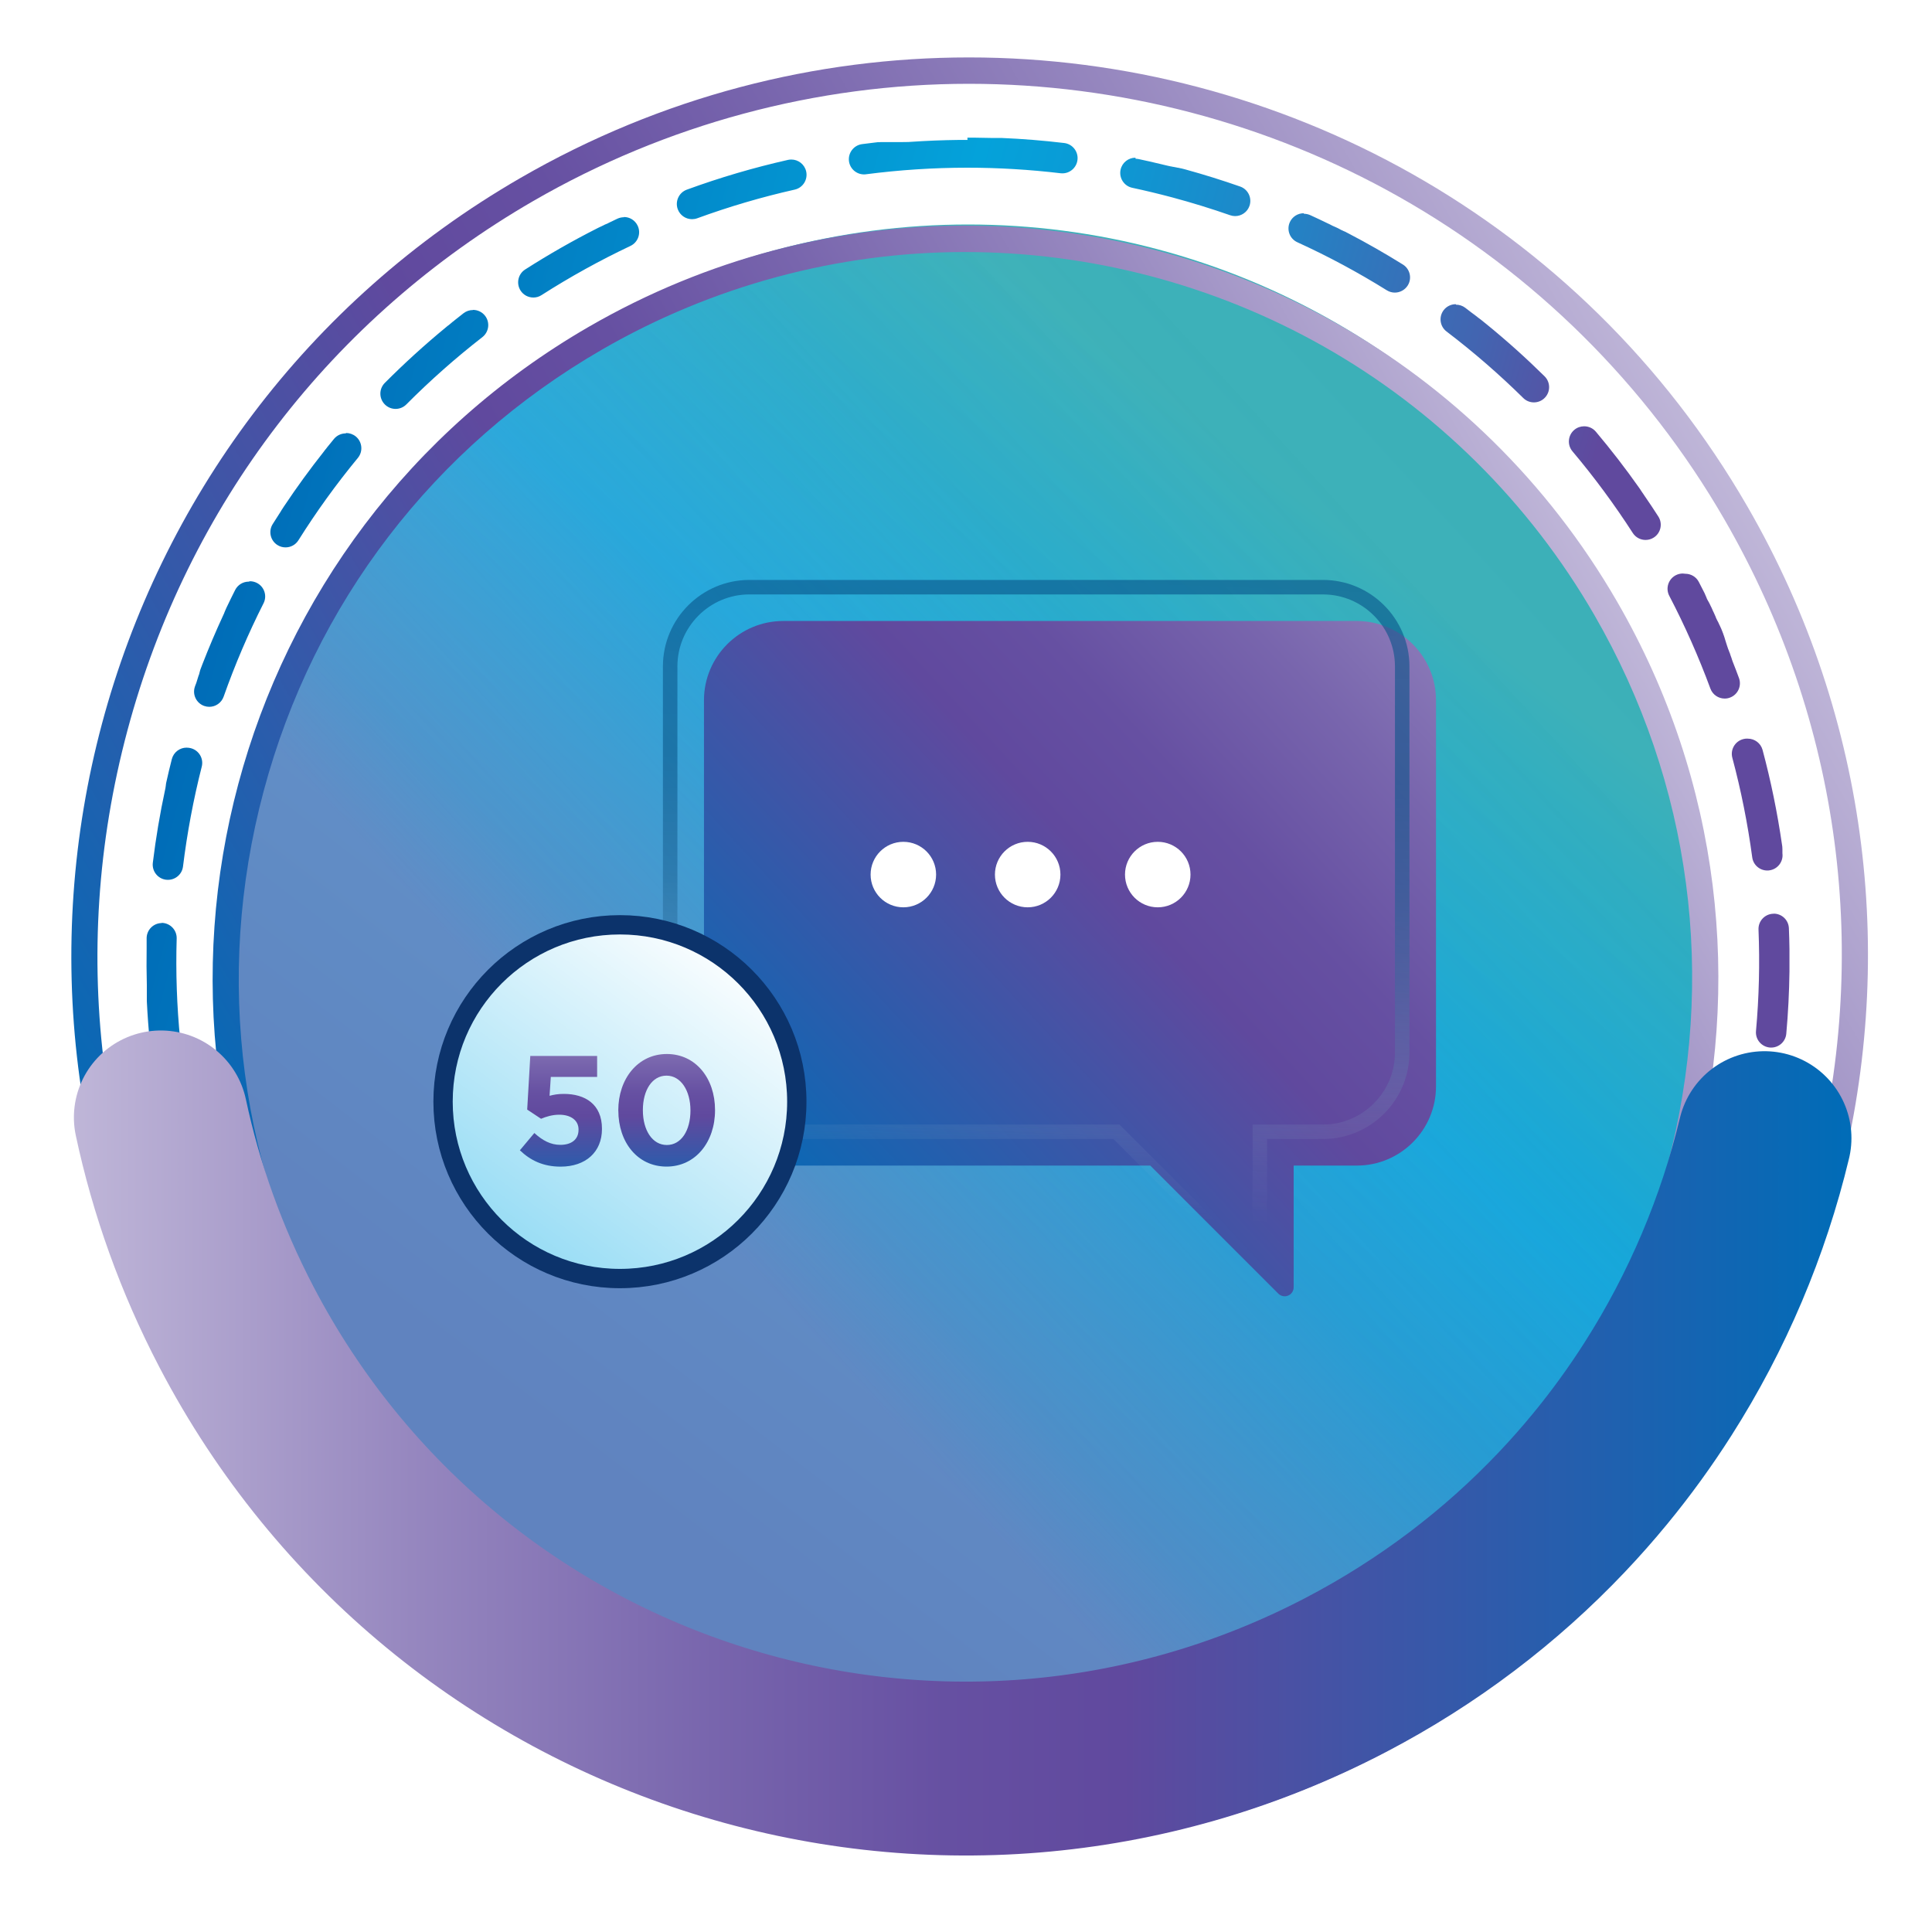<?xml version="1.0" encoding="UTF-8"?>
<svg id="Layer_2" data-name="Layer 2" xmlns="http://www.w3.org/2000/svg" xmlns:xlink="http://www.w3.org/1999/xlink" viewBox="0 0 400 400">
  <defs>
    <style>
      .cls-1 {
        fill: url(#linear-gradient);
      }

      .cls-1, .cls-2, .cls-3, .cls-4, .cls-5, .cls-6, .cls-7, .cls-8, .cls-9, .cls-10 {
        stroke-width: 0px;
      }

      .cls-2 {
        fill: url(#linear-gradient-11);
      }

      .cls-3 {
        fill: url(#linear-gradient-10);
      }

      .cls-4 {
        fill: url(#linear-gradient-2);
      }

      .cls-4, .cls-11 {
        opacity: .6;
      }

      .cls-12 {
        stroke: #0c336b;
        stroke-linejoin: round;
        stroke-width: 4px;
      }

      .cls-12, .cls-13, .cls-14, .cls-15 {
        fill: none;
      }

      .cls-12, .cls-14, .cls-15 {
        stroke-linecap: round;
      }

      .cls-13 {
        stroke: url(#linear-gradient-8);
        stroke-width: 3px;
      }

      .cls-13, .cls-14, .cls-15 {
        stroke-miterlimit: 10;
      }

      .cls-14 {
        stroke: #fff;
        stroke-width: 30.9px;
      }

      .cls-5 {
        fill: url(#linear-gradient-4);
      }

      .cls-6 {
        fill: url(#linear-gradient-3);
      }

      .cls-7 {
        fill: url(#linear-gradient-9);
      }

      .cls-8 {
        fill: url(#linear-gradient-7);
      }

      .cls-9 {
        fill: url(#linear-gradient-5);
      }

      .cls-10 {
        fill: #fff;
      }

      .cls-16 {
        filter: url(#drop-shadow-11);
      }

      .cls-15 {
        stroke: url(#linear-gradient-6);
        stroke-width: 36px;
      }
    </style>
    <linearGradient id="linear-gradient" x1="320.61" y1="44.29" x2="122.77" y2="300.94" gradientUnits="userSpaceOnUse">
      <stop offset=".24" stop-color="#3bb0b8"/>
      <stop offset=".52" stop-color="#04a2da"/>
      <stop offset="1" stop-color="#006cb7"/>
    </linearGradient>
    <linearGradient id="linear-gradient-2" x1="-1393.19" y1="1219.9" x2="-1015.75" y2="1219.9" gradientTransform="translate(277.48 -1522.38) rotate(-42.48)" gradientUnits="userSpaceOnUse">
      <stop offset=".26" stop-color="#a092c5"/>
      <stop offset=".32" stop-color="rgba(172, 160, 204, .86)" stop-opacity=".86"/>
      <stop offset=".48" stop-color="rgba(201, 194, 222, .56)" stop-opacity=".56"/>
      <stop offset=".63" stop-color="rgba(224, 220, 236, .32)" stop-opacity=".32"/>
      <stop offset=".76" stop-color="rgba(241, 239, 246, .14)" stop-opacity=".14"/>
      <stop offset=".87" stop-color="rgba(251, 250, 252, .04)" stop-opacity=".04"/>
      <stop offset=".94" stop-color="#fff" stop-opacity="0"/>
    </linearGradient>
    <linearGradient id="linear-gradient-3" x1="361.75" y1="104.81" x2="39.76" y2="290.94" gradientUnits="userSpaceOnUse">
      <stop offset="0" stop-color="#bfb6d8"/>
      <stop offset=".19" stop-color="#9687bf"/>
      <stop offset=".36" stop-color="#7865ad"/>
      <stop offset=".49" stop-color="#6650a2"/>
      <stop offset=".59" stop-color="#60499e"/>
      <stop offset="1" stop-color="#006cb7"/>
    </linearGradient>
    <linearGradient id="linear-gradient-4" x1="334.82" y1="124.59" x2="64.96" y2="280.59" xlink:href="#linear-gradient-3"/>
    <linearGradient id="linear-gradient-5" x1="364.69" y1="243.01" x2="36.12" y2="155.15" gradientUnits="userSpaceOnUse">
      <stop offset=".21" stop-color="#60499e"/>
      <stop offset=".3" stop-color="#4265b1"/>
      <stop offset=".44" stop-color="#2086c7"/>
      <stop offset=".55" stop-color="#0b9ad5"/>
      <stop offset=".62" stop-color="#04a2da"/>
      <stop offset="1" stop-color="#006cb7"/>
    </linearGradient>
    <linearGradient id="linear-gradient-6" x1="15.3" y1="298.76" x2="383.33" y2="298.76" xlink:href="#linear-gradient-3"/>
    <filter id="drop-shadow-11" filterUnits="userSpaceOnUse">
      <feOffset dx="7" dy="7"/>
      <feGaussianBlur result="blur" stdDeviation="22"/>
      <feFlood flood-color="#0f223f" flood-opacity=".22"/>
      <feComposite in2="blur" operator="in"/>
      <feComposite in="SourceGraphic"/>
    </filter>
    <linearGradient id="linear-gradient-7" x1="330.34" y1="74.61" x2="146.91" y2="244.58" xlink:href="#linear-gradient-3"/>
    <linearGradient id="linear-gradient-8" x1="216.86" y1="117.86" x2="211.32" y2="261.03" gradientUnits="userSpaceOnUse">
      <stop offset="0" stop-color="#065288"/>
      <stop offset=".31" stop-color="rgba(10, 84, 137, .98)" stop-opacity=".98"/>
      <stop offset=".46" stop-color="rgba(24, 94, 144, .93)" stop-opacity=".93"/>
      <stop offset=".58" stop-color="rgba(48, 111, 156, .83)" stop-opacity=".83"/>
      <stop offset=".68" stop-color="rgba(82, 135, 172, .69)" stop-opacity=".69"/>
      <stop offset=".77" stop-color="rgba(126, 166, 193, .51)" stop-opacity=".51"/>
      <stop offset=".85" stop-color="rgba(181, 204, 220, .29)" stop-opacity=".29"/>
      <stop offset=".93" stop-color="rgba(245, 248, 250, .04)" stop-opacity=".04"/>
      <stop offset=".94" stop-color="#fff" stop-opacity="0"/>
    </linearGradient>
    <linearGradient id="linear-gradient-9" x1="167.35" y1="174.79" x2="107.32" y2="256.84" gradientUnits="userSpaceOnUse">
      <stop offset=".25" stop-color="#fff"/>
      <stop offset="1" stop-color="#99ddf5"/>
    </linearGradient>
    <linearGradient id="linear-gradient-10" x1="116.14" y1="202.81" x2="116.14" y2="250.83" xlink:href="#linear-gradient-3"/>
    <linearGradient id="linear-gradient-11" x1="138.03" y1="202.81" x2="138.03" y2="250.83" xlink:href="#linear-gradient-3"/>
  </defs>
  <circle class="cls-1" cx="200.16" cy="200.53" r="167.61"/>
  <circle class="cls-4" cx="199.01" cy="203.66" r="169.58"/>
  <circle class="cls-14" cx="200.42" cy="199.16" r="168.13"/>
  <g>
    <path class="cls-6" d="M200.59,17.35c31.14,0,61.94,8.09,89.06,23.4,27.93,15.77,51.23,38.86,67.37,66.79,24.13,41.74,30.56,90.38,18.1,136.95-12.45,46.58-42.3,85.51-84.04,109.64-27.46,15.87-58.63,24.26-90.16,24.26s-61.94-8.09-89.07-23.4c-27.93-15.77-51.23-38.86-67.37-66.79-24.13-41.74-30.56-90.38-18.1-136.95,12.45-46.58,42.3-85.51,84.04-109.64,27.46-15.87,58.63-24.26,90.16-24.26h0M200.58,11.89c-31.58,0-63.59,8.05-92.89,24.99C18.78,88.28-11.63,202.02,39.76,290.94c34.46,59.61,96.93,92.92,161.17,92.92,31.58,0,63.59-8.05,92.89-24.99,88.91-51.4,119.33-165.14,67.93-254.06C327.3,45.2,264.82,11.88,200.58,11.89h0Z"/>
    <path class="cls-5" d="M199.75,52.18c25.95,0,51.61,6.74,74.21,19.5,23.27,13.14,42.68,32.38,56.13,55.65,20.1,34.78,25.46,75.3,15.08,114.11-10.38,38.81-35.24,71.25-70.02,91.35-22.88,13.22-48.85,20.21-75.12,20.21s-51.61-6.74-74.21-19.5c-23.27-13.14-42.68-32.38-56.14-55.65-20.1-34.78-25.46-75.3-15.08-114.11,10.38-38.81,35.24-71.25,70.02-91.35,22.88-13.22,48.85-20.21,75.12-20.21h0M199.75,46.71c-26.47,0-53.29,6.75-77.85,20.95-74.52,43.08-100.01,138.41-56.93,212.92,28.88,49.96,81.24,77.88,135.07,77.88,26.47,0,53.29-6.75,77.85-20.95,74.52-43.08,100.01-138.41,56.93-212.92-28.88-49.96-81.24-77.88-135.07-77.88h0Z"/>
  </g>
  <path class="cls-9" d="M163.84,33.03c-.23,0-.45.02-.68.07-7.14,1.61-14.14,3.67-20.97,6.17-1.63.6-2.46,2.41-1.87,4.04.47,1.28,1.67,2.07,2.96,2.07.36,0,.72-.06,1.08-.19,6.57-2.4,13.36-4.4,20.17-5.93,1.7-.38,2.76-2.07,2.38-3.77-.33-1.46-1.63-2.46-3.07-2.46h0ZM129.16,44.98c-.45,0-.91.1-1.34.3-.59.28-1.18.56-1.77.85h0s-.05.02-.08.04h0s-.05.03-.07.04h0s-.05.03-.07.04c0,0,0,0-.01,0-.05.02-.09.05-.14.07,0,0,0,0-.01,0-.02.01-.04.02-.07.03,0,0,0,0-.01,0-.02,0-.04.02-.06.03,0,0,0,0-.02,0-.02.01-.04.02-.06.03,0,0-.01,0-.02,0l-.05.03s-.02,0-.03.01c-.02,0-.03.02-.05.02,0,0-.01,0-.02.01-.02,0-.04.02-.06.03,0,0-.02,0-.03.01-.01,0-.03.01-.04.02,0,0-.02,0-.03.01-.02,0-.04.02-.05.03,0,0-.02.01-.03.02-.01,0-.02.01-.04.02-.02,0-.03.01-.04.02-.01,0-.02.01-.04.02-.01,0-.02.01-.03.02-.01,0-.03.01-.04.02-.02,0-.03.02-.05.02,0,0-.02,0-.03.01-.02.01-.04.02-.06.03,0,0-.02,0-.02.01-.01,0-.03.01-.04.02,0,0-.02,0-.02.01-.02.01-.04.02-.06.03,0,0-.02,0-.02.01-.01,0-.03.01-.04.02,0,0-.01,0-.02.01-.02.01-.05.02-.07.03,0,0-.01,0-.02,0-.04.02-.09.04-.13.07,0,0,0,0,0,0-.03.02-.06.03-.09.04,0,0,0,0,0,0-.05.02-.09.04-.14.07,0,0,0,0-.01,0-.05.02-.09.04-.14.07,0,0,0,0,0,0-.08.04-.16.08-.24.12h0c-5.12,2.59-10.1,5.44-14.93,8.53-1.46.94-1.88,2.88-.95,4.35.6.94,1.62,1.45,2.66,1.45.58,0,1.17-.16,1.69-.5,5.89-3.77,12.08-7.19,18.4-10.18,1.57-.74,2.25-2.62,1.5-4.19-.54-1.14-1.67-1.81-2.85-1.8h0ZM97.9,64.19c-.68,0-1.36.22-1.93.66-.6.47-1.21.94-1.8,1.42h0s-.04.04-.06.05h0s-.04.04-.06.05h0s-.04.04-.06.05c0,0,0,0,0,0-.02.02-.04.03-.06.05h0s-.04.03-.06.05c0,0-.01,0-.02.01-.02.01-.04.03-.05.04,0,0,0,0-.01.01-.02.01-.03.03-.05.04,0,0,0,0-.02.01-.02.01-.04.03-.05.04,0,0-.01,0-.02.01-.02.01-.03.02-.05.04,0,0-.02.01-.02.02-.01.01-.03.02-.04.04,0,0-.01.01-.02.02-.02.01-.03.03-.05.04,0,0-.01.01-.02.02-.01,0-.02.02-.04.03-.01,0-.01.01-.02.02-.02.01-.03.03-.05.04-.01,0-.02.01-.03.02-.01,0-.02.02-.03.03-.01,0-.03.02-.04.03-.01,0-.02.02-.03.03,0,0-.02.02-.03.02-.01,0-.02.02-.03.03-.01.01-.03.02-.04.03,0,0-.02.01-.03.02-.01,0-.02.02-.03.03-.01.01-.03.02-.04.03-.01,0-.02.02-.03.03,0,0-.02.01-.03.02-.02.01-.04.03-.05.04,0,0-.01.01-.02.02-.01.01-.02.02-.04.03,0,0,0,0-.01,0-.02.02-.05.04-.07.05,0,0,0,0-.01.01-.01.01-.02.02-.04.03,0,0,0,0,0,0-.02.02-.05.04-.07.06,0,0-.01.01-.02.01-.02.02-.05.04-.07.06,0,0,0,0,0,0-.01.01-.03.02-.04.03,0,0,0,0,0,0-.02.02-.05.04-.07.06,0,0,0,0,0,0-.04.03-.08.07-.12.1,0,0,0,0,0,0-4.4,3.62-8.62,7.46-12.66,11.52-1.22,1.23-1.21,3.22.02,4.45.61.61,1.42.92,2.22.92s1.62-.31,2.23-.93c4.92-4.95,10.22-9.64,15.74-13.93,1.37-1.07,1.62-3.05.56-4.42-.62-.8-1.55-1.22-2.49-1.22h0ZM71.58,89.73c-.91,0-1.81.39-2.43,1.14-.4.48-.79.96-1.18,1.45h0s-.03.04-.05.06c0,0,0,0,0,0-.02.02-.03.04-.05.06h0s-.03.04-.05.06c0,0,0,0-.01.01-.02.02-.03.04-.05.06,0,0,0,0,0,.01-.01.02-.03.03-.04.05,0,0-.01.01-.01.02-.01.02-.03.04-.04.05,0,0-.01.01-.02.02-.01.01-.02.03-.03.04,0,0,0,.01-.01.02-.01.02-.03.03-.04.05,0,0-.01.02-.02.02,0,.01-.02.02-.03.04-.01.01-.02.03-.03.04,0,0-.01.02-.02.03,0,.01-.02.02-.03.03,0,0-.01.01-.02.02-.01.02-.03.04-.04.05,0,0-.01.01-.02.02,0,.01-.02.02-.03.04,0,0,0,0,0,0-.02.02-.04.05-.06.07,0,0,0,.01-.01.02-.02.02-.04.05-.06.07,0,0,0,0,0,0-.01.01-.02.02-.03.04,0,0,0,0,0,.01-.02.02-.04.05-.06.08,0,0,0,0,0,0-.01.01-.02.03-.03.04h0s-.04.05-.06.08c0,0,0,0,0,0-2.85,3.6-5.56,7.32-8.12,11.16,0,0,0,0,0,0-.03.05-.06.09-.09.13,0,0,0,0,0,0-.03.05-.06.08-.09.13,0,0,0,0,0,.01-.02.02-.04.05-.05.08,0,0,0,0,0,0-.01.02-.02.03-.03.04h0s-.03.06-.05.08c0,0-.01.02-.02.02,0,.01-.02.02-.02.04-.01.02-.02.03-.03.05,0,.01-.01.02-.02.03,0,.01-.02.02-.02.03,0,0-.01.02-.02.03-.01.02-.02.03-.03.05,0,0-.01.02-.02.02-.01.02-.02.03-.03.05,0,0,0,.01-.01.02-.01.02-.02.04-.04.05,0,0,0,.01-.01.02-.01.02-.03.04-.04.06,0,0,0,.01-.01.02-.01.02-.02.03-.03.05,0,0,0,.01,0,.01-.01.02-.03.04-.04.06,0,0,0,0,0,.01-.01.02-.03.04-.04.06h0s-.03.05-.04.07c0,0,0,0,0,0-.03.05-.06.09-.09.14h0c-.53.82-1.05,1.63-1.57,2.46-.93,1.47-.48,3.42.99,4.34.52.33,1.1.48,1.67.48,1.05,0,2.07-.52,2.67-1.48,3.71-5.91,7.85-11.65,12.3-17.04,1.11-1.34.92-3.33-.42-4.44-.59-.48-1.3-.72-2-.72h0ZM51.5,120.42c-1.15,0-2.25.63-2.81,1.72-.59,1.17-1.17,2.35-1.74,3.55,0,0,0,0,0,0-.02.05-.05.1-.07.15,0,0,0,0,0,0-.02.05-.04.09-.07.14,0,0,0,.01,0,.02-.01.02-.02.05-.03.07,0,0,0,.01-.01.02,0,.01-.01.03-.02.04,0,0,0,.02-.01.03,0,.02-.01.03-.02.04,0,.02-.01.03-.02.05,0,.01,0,.02-.01.03,0,.01-.01.03-.02.04,0,.01-.01.02-.02.03,0,.02-.02.03-.02.05,0,0-.01.02-.01.03,0,.01-.01.03-.02.04,0,0,0,.02,0,.02,0,.02-.02.04-.03.06,0,0,0,.02-.01.03,0,.02-.02.04-.03.06,0,0,0,0,0,0-.01.02-.02.04-.03.06,0,0,0,.01,0,.02-.01.02-.02.04-.03.07h0s-.02.05-.03.07c0,0,0,.01,0,.02-.01.02-.02.05-.03.07,0,0,0,0,0,0-.01.02-.02.04-.03.07,0,0,0,0,0,.01-.02.05-.05.1-.07.15,0,0,0,0,0,0-.02.05-.05.1-.07.15h0c-1.55,3.34-2.99,6.74-4.34,10.21h0c-.02.05-.04.11-.06.16h0s-.02.05-.03.08h0c-.02.05-.04.11-.06.16,0,0,0,0,0,0-.02.05-.04.1-.06.15,0,0,0,0,0,.01-.02.05-.04.1-.06.15,0,0,0,0,0,.01,0,.02-.02.05-.03.07h0s-.02.05-.03.07c0,0,0,0,0,.02,0,.02-.02.05-.03.07h0s-.02.05-.03.07c0,0,0,0,0,.02,0,.02-.02.05-.03.07,0,0,0,0,0,0,0,.02-.02.04-.02.06,0,0,0,.01,0,.02,0,.02-.02.05-.03.07,0,0,0,0,0,.02,0,.02-.01.04-.02.05,0,0,0,.02,0,.02,0,.02-.02.04-.02.06,0,0,0,.01,0,.02,0,.02-.01.03-.02.05,0,0,0,.02,0,.02,0,.02-.02.04-.02.06,0,0,0,.02,0,.02,0,.02-.01.03-.02.05,0,0,0,.02,0,.03,0,.02-.02.04-.02.06,0,0,0,.02,0,.02,0,.02-.01.03-.02.05,0,0,0,.02,0,.02,0,.02-.02.04-.02.06,0,0,0,.02,0,.03,0,.02-.01.03-.02.05,0,0,0,.01,0,.02,0,.02-.02.04-.02.06,0,.01,0,.02-.01.03,0,.01,0,.03-.01.04,0,0,0,.02-.01.03,0,.02-.01.04-.02.06,0,0,0,.02-.01.03,0,.01-.01.03-.02.04,0,.01-.01.03-.02.04,0,.02-.01.03-.02.05,0,0,0,.03-.01.03,0,.01,0,.02-.01.04,0,.02-.01.03-.02.05,0,.01,0,.03-.01.04,0,0-.01.03-.01.04,0,.01,0,.02-.01.03,0,.02-.01.04-.02.06,0,.01,0,.02-.01.03,0,.01,0,.03-.01.04,0,.01,0,.02-.01.03,0,.02-.01.04-.02.05,0,.01,0,.02-.01.03,0,.01,0,.02-.01.04,0,.01,0,.02-.01.03,0,.02-.02.04-.02.06,0,0,0,.02,0,.03,0,.01-.01.03-.02.04,0,0,0,0,0,.01,0,.03-.02.06-.03.09,0,0,0,.01,0,.02,0,.01-.01.03-.02.04,0,0,0,0,0,0,0,.03-.02.06-.03.09,0,0,0,.01,0,.02-.02.04-.04.1-.05.14,0,0,0,.01,0,.02-.02.04-.04.1-.05.14,0,0,0,.01,0,.02l-.05.14s0,0,0,.01c-.02.05-.04.1-.05.15,0,0,0,0,0,0-.01.04-.02.06-.04.1,0,0,0,0,0,0,0,.02-.01.03-.02.05,0,0,0,0,0,0-.02.05-.04.1-.06.16,0,0,0,0,0,0-.01.04-.02.07-.04.1,0,0,0,0,0,0-.03.09-.07.18-.1.28-.58,1.64.28,3.44,1.92,4.02.35.12.7.18,1.05.18,1.3,0,2.51-.81,2.97-2.1,2.33-6.6,5.11-13.11,8.26-19.33.79-1.55.16-3.45-1.39-4.23-.46-.23-.94-.34-1.42-.34h0ZM38.63,154.79c-1.4,0-2.68.94-3.05,2.36-.42,1.63-.81,3.28-1.17,4.91,0,0,0,.01,0,.02,0,.02,0,.04-.01.05,0,0,0,.01,0,.02-.01.06-.03.12-.04.17,0,0,0,.02,0,.02,0,.02,0,.03-.01.05,0,.01,0,.02,0,.03,0,.01,0,.03,0,.04,0,.01,0,.02,0,.03,0,.02,0,.02,0,.04,0,.02-.01.05-.02.07,0,.01,0,.02,0,.03,0,.02,0,.03-.01.05,0,.01,0,.02,0,.03,0,.02,0,.03-.01.05,0,0,0,.02,0,.03,0,.02,0,.04-.01.06,0,0,0,.01,0,.02,0,.03-.01.05-.02.08,0,0,0,.01,0,.02,0,.02,0,.04-.01.06,0,0,0,.02,0,.02,0,.02,0,.04-.01.06,0,0,0,.01,0,.02-.01.05-.02.11-.03.16h0s-.01.06-.02.08h0c-1.1,5.09-1.95,10.18-2.57,15.26-.21,1.73,1.02,3.3,2.74,3.51.13.02.26.02.39.02,1.57,0,2.93-1.17,3.12-2.77.85-6.91,2.15-13.87,3.88-20.66.43-1.69-.59-3.4-2.28-3.83-.26-.07-.52-.1-.78-.1h0ZM33.51,191.11c-1.7,0-3.1,1.35-3.15,3.06,0,.03,0,.06,0,.08h0s0,.06,0,.08c0,0,0,0,0,.01,0,.03,0,.05,0,.08h0s0,.06,0,.09c0,0,0,0,0,.01,0,.02,0,.04,0,.07,0,.01,0,.01,0,.02,0,.02,0,.04,0,.06,0,0,0,.02,0,.02,0,.03,0,.05,0,.08,0,0,0,.01,0,.02,0,.02,0,.04,0,.06,0,.01,0,.02,0,.03,0,.02,0,.03,0,.05,0,0,0,.02,0,.03,0,.02,0,.04,0,.06,0,.01,0,.02,0,.04,0,.02,0,.04,0,.06,0,.02,0,.02,0,.03,0,.01,0,.03,0,.04,0,.01,0,.03,0,.04,0,.01,0,.03,0,.04,0,.01,0,.03,0,.04,0,.02,0,.04,0,.06,0,.02,0,.03,0,.04,0,.01,0,.02,0,.03,0,.01,0,.03,0,.04,0,.01,0,.02,0,.03,0,.05,0,.11,0,.16,0,0,0,.01,0,.02,0,.02,0,.03,0,.05,0,0,0,.01,0,.02,0,.06,0,.12,0,.18h0s0,.04,0,.06c0,0,0,.01,0,.02,0,.09,0,.16,0,.25,0,0,0,0,0,0-.04,2.54-.03,5.08.04,7.61h0c0,.09,0,.17,0,.26h0c0,.09,0,.17,0,.26,0,0,0,0,0,0,0,.02,0,.04,0,.06,0,0,0,0,0,0,0,.07,0,.12,0,.19,0,0,0,0,0,0,0,.02,0,.04,0,.06,0,0,0,0,0,.01,0,.07,0,.12,0,.18,0,0,0,0,0,0,0,.02,0,.04,0,.05,0,0,0,.01,0,.02,0,.02,0,.04,0,.05,0,0,0,.01,0,.02,0,.05,0,.12,0,.17,0,0,0,.01,0,.02,0,.02,0,.03,0,.05,0,0,0,.02,0,.03,0,.05,0,.1,0,.16,0,0,0,.02,0,.03,0,.01,0,.03,0,.04,0,.01,0,.02,0,.03,0,.02,0,.03,0,.04,0,.01,0,.03,0,.04,0,.02,0,.04,0,.06,0,.01,0,.03,0,.04,0,.01,0,.03,0,.04,0,.01,0,.03,0,.04,0,.01,0,.02,0,.03,0,.02,0,.04,0,.06,0,0,0,0,0,.01,0,.03,0,.05,0,.08,0,0,0,.02,0,.03,0,.02,0,.03,0,.05,0,.01,0,.02,0,.03,0,.02,0,.04,0,.06,0,0,0,.01,0,.02,0,.03,0,.05,0,.08,0,.01,0,.01,0,.02,0,.02,0,.04,0,.06,0,.01,0,.01,0,.03,0,.02,0,.04,0,.06,0,.01,0,0,0,.02,0,.03,0,.05,0,.08h0s0,.06,0,.08c0,0,0,.02,0,.02,0,.02,0,.04,0,.06,0,0,0,0,0,.01v.16s0,0,0,0c0,.02,0,.05,0,.07h0c0,.07,0,.12,0,.18h0s0,.06,0,.08h0c0,.09,0,.17.01.26h0c.14,2.84.35,5.66.63,8.47.16,1.62,1.53,2.84,3.13,2.84.1,0,.21,0,.32-.02,1.73-.17,2.99-1.72,2.82-3.45-.7-6.95-.94-14.02-.73-21,.05-1.74-1.32-3.19-3.06-3.24-.03,0-.06,0-.1,0h0ZM36.49,227.66c-.2,0-.4.02-.6.06-1.7.33-2.82,1.98-2.49,3.68.22,1.14.45,2.27.7,3.41,0,0,0,0,0,.01,0,.02,0,.04.01.06,0,0,0,0,0,0,.01.06.03.12.04.17,0,0,0,.01,0,.02,0,.02,0,.03.01.05,0,0,0,.01,0,.02,0,.03.01.06.02.09,0,0,0,.01,0,.02,0,.02,0,.03,0,.04,0,0,0,.02,0,.03,0,.02,0,.03,0,.04,0,0,0,.02,0,.03,0,.03,0,.04.02.07,0,.01,0,.02,0,.04,0,.02,0,.02,0,.04,0,.01,0,.02,0,.04,0,.01,0,.03,0,.04,0,.01,0,.03,0,.04,0,.01,0,.02,0,.03,0,.02.01.05.02.07,0,.01,0,.02,0,.03,0,.02,0,.03.01.05,0,.01,0,.02,0,.03,0,.02,0,.03.01.05,0,.01,0,.01,0,.02,0,.02.01.05.02.07,0,.01,0,.01,0,.02,0,.02,0,.03.01.05,0,.01,0,.02,0,.03,0,.02,0,.04.01.06,0,0,0,.01,0,.02,0,.03.01.05.02.08v.02s.01.04.02.06c0,.01,0,0,0,.02,0,.02,0,.04.01.06,0,0,0,0,0,.01,0,.03.01.05.02.08h0s.01.05.02.08h0s.01.06.02.09h0s.01.06.02.08h0s.01.05.02.08h0s.01.06.02.09h0c.01.06.02.11.04.17h0c.02.09.04.17.06.25h0c.55,2.36,1.14,4.7,1.79,7.03h0c.02.08.05.16.07.25h0c.02.08.04.17.07.25,0,0,0,0,0,0l.02.08h0c.02.06.03.11.05.16,0,0,0,0,0,0,0,.02.01.05.02.07h0c.01.06.03.11.04.16,0,0,0,0,0,.01,0,.02.01.05.02.07h0c.01.06.03.11.04.16,0,0,0,0,0,.01,0,.02.01.05.02.07,0,0,0,0,0,.01.01.05.03.1.04.15,0,0,0,.01,0,.02,0,.02.01.04.02.06,0,0,0,.01,0,.02,0,.03.01.05.02.08h0s.01.05.02.07c0,0,0,.01,0,.02,0,.02.01.04.02.06,0,0,0,.01,0,.02.01.05.03.1.04.15,0,0,0,.02,0,.02,0,.02.01.04.02.05,0,0,0,.02,0,.02,0,.02.01.05.02.07h0s.01.05.02.08c0,0,0,.02,0,.02,0,.02.01.03.02.05,0,0,0,.02,0,.02,0,.02.01.04.02.07,0,0,0,0,0,0,0,.02.01.05.02.07,0,0,0,.02,0,.02,0,.02,0,.03.01.05,0,.01,0,.02,0,.03,0,.02.01.04.02.05,0,.01,0,.02,0,.03,0,.02.01.04.02.06,0,.01,0,.02,0,.03,0,.01,0,.03.01.04,0,.01,0,.02,0,.03,0,.02,0,.03.01.05,0,.02,0,.02.01.04,0,.02.01.03.02.05,0,.02,0,.02.01.04,0,.01,0,.02.01.03,0,.01,0,.03.01.04,0,.01,0,.02.01.04,0,.02.01.04.02.06,0,.01,0,.03.01.04,0,.02,0,.02.01.04,0,.01,0,.02.01.03,0,.01,0,.03.01.04,0,.01,0,.02.01.04,0,.02.01.04.02.06,0,.01,0,.02,0,.03,0,.02,0,.03.01.04,0,.01,0,.02,0,.03,0,.01,0,.03.01.04,0,0,0,.02,0,.03,0,.03.02.06.03.09,0,0,0,0,0,.01,0,.02,0,.03.01.05,0,0,0,.02,0,.02,0,.02,0,.03.01.05,0,0,0,.02,0,.02.02.05.03.1.05.16,0,0,0,.01,0,.02,0,.02,0,.03.01.05,0,0,0,.01,0,.02.02.05.03.11.05.16,0,0,0,.01,0,.01,0,.02,0,.03.02.05,0,0,0,.01,0,.02.02.05.03.11.05.16,0,0,0,0,0,.01,0,.02.01.03.02.05,0,0,0,0,0,.01.02.06.03.11.05.17,0,0,0,0,0,0,0,.02.01.04.02.06,0,0,0,0,0,0,.03.08.05.16.07.24,0,0,0,0,0,0,.03.08.05.16.08.24h0c.3.97.61,1.93.93,2.89.44,1.32,1.67,2.15,2.99,2.15.33,0,.66-.05.99-.16,1.65-.55,2.55-2.33,2-3.98-2.2-6.64-4-13.48-5.33-20.33-.29-1.5-1.61-2.55-3.09-2.55h0ZM47.4,262.68c-.42,0-.85.09-1.26.26-1.59.7-2.32,2.55-1.63,4.15,0,0,0,.01,0,.02,0,.02.01.03.02.05,0,0,0,.01,0,.02.01.02.02.05.03.07,0,0,0,.01,0,.02l.02.05s0,.01,0,.02c0,.02.02.04.02.05v.02s.03.05.04.07c0,0,0,0,0,.02,0,.02.02.04.02.05,0,0,0,.01,0,.02,0,.02.02.04.03.06,0,0,0,0,0,.01.01.02.02.05.03.07,0,0,0,0,0,.02,0,.02.02.04.02.06,0,0,0,.01,0,.02,0,.02.02.04.03.06,0,0,0,0,0,0,.01.02.02.05.03.07,0,0,0,0,0,.01,0,.02.02.04.02.06,0,0,0,.01,0,.02,0,.02.02.04.03.06,0,0,0,0,0,.01.01.02.02.05.03.07v.02s.02.03.03.05c0,0,0,.01,0,.02,0,.02.02.04.02.05,0,0,0,.01,0,.02.01.02.02.05.03.07,0,0,0,.01,0,.02,0,.02.02.04.02.05,0,0,0,.01,0,.02,0,.02.02.04.03.06,0,0,0,0,0,.01.01.02.02.05.03.07,0,0,0,.01,0,.02,0,.02.02.04.02.05,0,0,0,.01,0,.02,0,.02.02.04.03.07,0,0,0,0,0,0,.01.02.02.05.03.07,0,0,0,.01,0,.02l.02.05v.02s.03.04.04.07h0s.02.05.03.07c0,0,0,0,0,.01,0,.02.02.04.03.06,0,0,0,.01,0,.02.01.02.02.04.03.07h0s.02.05.03.08c0,0,0,.01,0,.02,0,.02.02.04.03.06,0,0,0,.01,0,.02.02.05.04.09.06.14,0,0,0,.01,0,.02,0,.02.02.04.03.06,0,0,0,0,0,.01.02.05.04.1.07.15,0,0,0,0,0,.01,0,.02.02.04.03.06,0,0,0,.01,0,.02.02.05.04.1.07.14,0,0,0,.01,0,.02,0,.02.02.04.03.06,0,0,0,0,0,.01.02.05.04.1.07.14,0,0,0,.01,0,.02,0,.02.02.04.03.06,0,0,0,.01,0,.02.02.05.04.1.07.14,0,0,0,.01,0,.02,0,.02.02.04.03.06,0,0,0,0,0,.01.01.02.02.05.03.07h0s.02.05.03.07c0,0,0,.01,0,.02,0,.02.02.04.03.06,0,0,0,.01,0,.02.01.02.02.05.03.07h0s.02.05.03.07c0,0,0,.01,0,.02,0,.02.02.04.03.06,0,0,0,0,0,.01.01.02.02.05.03.07h0s.02.05.03.07c0,0,0,.01,0,.02,0,.02.02.04.03.06,0,0,0,0,0,.01.01.02.02.05.03.07h0s.02.05.03.07c0,0,0,.01,0,.02,0,.02.02.04.03.06h0s.02.06.04.08h0s.02.05.03.07c0,0,0,0,0,.01,0,.02.02.04.03.06h0s.02.06.03.08c0,0,0,0,0,0,.01.02.02.04.03.07,0,0,0,.01,0,.02,0,.02.02.04.03.06h0s.02.06.03.08c0,0,0,0,0,.01,0,.02.02.04.03.06,0,0,0,.01,0,.02,0,.02.02.04.03.06h0s.02.06.04.08h0s.02.05.03.07c0,0,0,0,0,.01.01.02.02.04.03.07h0s.02.05.04.08h0s.02.05.03.07c0,0,0,0,0,.01.01.02.02.04.03.06h0s.02.06.04.08h0s.02.05.03.07h0c.02.06.05.11.07.16h0s.02.05.03.07h0c.02.06.05.11.07.16h0s.02.05.03.07c0,0,0,0,0,.01.02.05.05.1.07.15h0s.02.05.03.07c0,0,0,0,0,.01.02.05.05.1.07.15h0s.02.05.03.07c0,0,0,0,0,.01.02.05.05.1.07.15h0s.02.05.03.07c0,0,0,0,0,0l.07.15h0s.02.05.03.07c0,0,0,0,0,0,.02.05.05.1.07.15h0s.02.05.03.07c0,0,0,0,0,.01l.07.15h0s.02.05.03.07c0,0,0,0,0,.01.02.05.05.1.07.15h0s.02.05.03.07c0,0,0,0,0,0,.02.05.05.1.07.15h0s.02.05.04.07c0,0,0,0,0,0,.02.05.05.1.07.15h0s.02.05.04.07c0,0,0,0,0,0,.03.05.05.1.08.15h0s.02.05.04.07c0,0,0,0,0,0,.02.05.05.1.07.15,0,0,0,0,0,0,.01.02.02.05.03.07h0c.03.05.05.1.08.15,0,0,0,0,0,0,.01.02.03.05.04.07h0c.03.05.05.1.08.15,0,0,0,0,0,0,.01.02.02.05.04.07h0c.03.05.05.1.08.15h0c.04.08.08.15.12.23h0c.04.08.08.15.12.23h0c.04.08.08.15.12.23h0c.04.08.08.15.12.23h0c.04.08.08.15.12.23h0c.31.61.63,1.21.95,1.81h0c1.07,2.01,2.19,3.99,3.34,5.95,0,0,0,0,0,0,.09.15.17.29.26.44h0s.06.1.09.15h0s.03.05.04.07h0s.06.1.09.15c0,0,0,0,0,0,.01.02.03.04.04.07,0,0,0,0,0,0,.03.05.06.09.08.14,0,0,0,0,0,0,.01.02.02.04.04.06,0,0,0,0,0,0,.01.02.03.05.04.07.59.99,1.63,1.53,2.71,1.53.55,0,1.11-.14,1.62-.45,1.49-.89,1.98-2.83,1.08-4.32-3.59-6-6.83-12.29-9.63-18.69-.52-1.18-1.67-1.89-2.89-1.89h0ZM65.68,294.49c-.64,0-1.3.2-1.86.61-1.4,1.03-1.71,3-.69,4.4,1.69,2.32,3.44,4.59,5.25,6.82h0c.05.07.11.13.16.2h0s.03.05.05.07h0s.07.09.1.13h0s.03.05.05.07h0s.07.09.1.13c0,0,0,0,0,.01.02.02.03.04.05.06h0s.03.05.05.07c0,0,0,0,0,0,.01.02.03.03.04.05,0,0,0,0,.01.02.01.02.03.03.04.05,0,0,0,0,.01.01.02.02.03.04.05.06,0,0,0,0,0,.01.01.02.03.03.04.05,0,0,0,.01.02.02.01.02.03.03.04.05,0,0,0,0,.01.01.02.02.03.04.05.06,0,0,0,0,.01.01.01.02.03.03.04.05,0,0,0,.01.02.02.01.01.02.03.03.04,0,0,0,.01.02.02.02.02.03.04.05.06,0,0,0,0,.01.02.01.01.02.03.03.04,0,0,.01.02.02.02,0,.01.02.02.03.04,0,0,.01.02.02.02.01.02.03.04.04.05,0,0,.02.02.02.03,0,.01.02.02.03.03,0,0,.02.02.03.03,0,0,.01.02.02.03.01.02.03.03.04.05,0,.01.02.02.03.03.01.01.02.02.03.03,0,0,.01.01.02.02.01.02.02.02.03.04,0,0,0,.01.01.02.03.04.07.09.11.13,0,0,0,0,.01.01.01.02.02.02.03.04,0,0,0,0,.01.01.03.04.07.09.11.13,0,0,0,0,.01.01.01.02.02.02.03.04,0,0,0,0,.01.01.04.04.08.09.11.13,0,0,0,0,0,0,.01.02.02.03.04.04,0,0,0,0,0,0,2.18,2.58,4.43,5.11,6.76,7.56.62.65,1.45.97,2.28.97.78,0,1.56-.29,2.17-.86,1.26-1.2,1.31-3.19.12-4.45-4.81-5.07-9.34-10.5-13.46-16.15-.62-.84-1.57-1.29-2.55-1.29h0ZM90.44,321.56c-.88,0-1.75.36-2.37,1.07-1.15,1.31-1.02,3.29.29,4.44,2.44,2.14,4.94,4.21,7.51,6.21,0,0,0,0,0,0,.07.05.13.1.2.16h0c3.11,2.42,6.32,4.74,9.61,6.94.54.36,1.14.53,1.74.53,1.02,0,2.01-.49,2.62-1.4.97-1.45.58-3.4-.86-4.37-5.8-3.89-11.41-8.2-16.66-12.8-.6-.52-1.34-.78-2.08-.78h0ZM120.53,342.54c-1.12,0-2.2.6-2.77,1.65-.83,1.52-.27,3.43,1.25,4.27,2.27,1.23,4.57,2.42,6.91,3.55h0c.08.04.16.08.24.11,0,0,0,0,0,0,.28.13.56.27.83.4,0,0,0,0,0,0,.18.09.36.17.54.26h0c.1.05.2.09.3.14h0c.08.04.16.07.24.11,0,0,0,0,0,0,3.52,1.65,7.1,3.18,10.77,4.6.37.14.75.21,1.13.21,1.26,0,2.46-.77,2.94-2.01.63-1.62-.18-3.45-1.8-4.07-6.53-2.53-12.95-5.5-19.08-8.83-.48-.26-.99-.38-1.5-.38h0ZM154.48,356.41c-1.37,0-2.63.9-3.03,2.29-.48,1.67.49,3.42,2.16,3.89.29.08.59.17.89.25,0,0,0,0,0,0,.03,0,.05.01.08.02h0c.06.02.11.03.17.05,0,0,0,0,0,0,.03,0,.05.02.08.02h0c.06.02.12.03.17.05h0c.41.12.83.23,1.24.34h0s.05.02.08.02c0,0,0,0,.01,0,.03,0,.06.02.08.02h0s.05.01.08.02c.01,0,.02,0,.03,0,.02,0,.03,0,.05.01.01,0,.02,0,.04,0,.01,0,.03,0,.04.01.01,0,.02,0,.04,0,.01,0,.03,0,.04.01.01,0,.03,0,.04.01.01,0,.02,0,.04,0,.03,0,.06.02.09.02,0,0,.02,0,.03,0,.02,0,.03,0,.05.01,0,0,.02,0,.03,0,.02,0,.03,0,.05.01,0,0,.02,0,.03,0,.02,0,.04,0,.05.01,0,0,.01,0,.02,0,.02,0,.04.01.06.02,0,0,0,0,0,0,.07.02.14.04.21.05,0,0,0,0,0,0,.02,0,.04.01.06.02,0,0,0,0,.01,0,.02,0,.04.01.06.02,0,0,0,0,.01,0,2.93.76,5.87,1.44,8.8,2.04,0,0,0,0,0,0,.12.02.24.05.36.07,0,0,0,0,0,0,.02,0,.05,0,.07.01,0,0,0,0,0,0,.12.02.24.05.35.07,0,0,0,0,0,0,.02,0,.04,0,.07.01,0,0,0,0,.01,0,.02,0,.04,0,.07.01h0c.1.02.19.04.29.06,0,0,0,0,0,0,.02,0,.04,0,.07.01,0,0,0,0,.01,0,.02,0,.04,0,.06.01,0,0,0,0,0,0,.09.02.18.04.27.05,0,0,0,0,.01,0,.02,0,.04,0,.06.01,0,0,.01,0,.02,0,.02,0,.04,0,.06.01,0,0,0,0,.01,0,.02,0,.04,0,.06.01,0,0,0,0,0,0,.07.01.14.03.2.04,0,0,0,0,.01,0,.02,0,.04,0,.06.01h.02s.04.01.06.01c0,0,.01,0,.02,0,.02,0,.04,0,.06.01,0,0,0,0,.01,0,.07.01.13.03.2.04,0,0,0,0,.01,0,.02,0,.04,0,.06.01,0,0,.01,0,.02,0,.02,0,.04,0,.05.01,0,0,.02,0,.02,0,.02,0,.04,0,.05.01,0,0,.01,0,.02,0,.06.01.13.02.19.04,0,0,0,0,.01,0,.02,0,.04,0,.06.01,0,0,.02,0,.02,0h.06s.01.01.02.01c.02,0,.04,0,.06.01,0,0,0,0,.01,0,.06.01.13.02.19.04,0,0,.01,0,.02,0,.02,0,.04,0,.06.01,0,0,.01,0,.02,0,.02,0,.04,0,.06.01,0,0,.01,0,.02,0,.02,0,.04,0,.06.01,0,0,.01,0,.02,0,.09.02.18.03.26.05,0,0,.01,0,.02,0,.02,0,.04,0,.06.01,0,0,.01,0,.02,0,.02,0,.04,0,.06.01,0,0,0,0,.01,0,.09.02.18.03.27.05,0,0,0,0,.01,0,.02,0,.04,0,.06.01,0,0,.01,0,.02,0,.02,0,.04,0,.06.01,0,0,0,0,.01,0,.09.02.18.03.27.05,0,0,0,0,0,0,.02,0,.04,0,.06.01,0,0,0,0,.01,0,.02,0,.04,0,.07.01,0,0,0,0,0,0,.12.02.24.04.36.06h0s.05,0,.07.01h0c1.06.18,2.12.35,3.17.52.16.02.32.04.48.04,1.53,0,2.87-1.12,3.11-2.68.26-1.72-.92-3.33-2.64-3.59-5.95-.91-11.94-2.16-17.8-3.73-.92-.25-1.84-.5-2.75-.76-.29-.08-.58-.12-.87-.12h0ZM212.08,362.48c-.07,0-.15,0-.22,0-3.76.26-7.58.4-11.34.4-3.21,0-6.46-.1-9.67-.29-.06,0-.13,0-.19,0-1.65,0-3.04,1.29-3.14,2.96-.1,1.73,1.22,3.22,2.95,3.33.27.02.55.03.82.05,0,0,0,0,0,0,.03,0,.05,0,.08,0,0,0,0,0,0,0,.02,0,.05,0,.07,0,0,0,0,0,.01,0,.02,0,.04,0,.07,0,0,0,.01,0,.02,0,.02,0,.04,0,.06,0,0,0,.01,0,.02,0,.02,0,.04,0,.07,0,0,0,.01,0,.02,0,.02,0,.05,0,.07,0,0,0,0,0,.01,0,.06,0,.11,0,.17,0,0,0,0,0,.01,0,.02,0,.05,0,.07,0,.01,0,.02,0,.03,0,.02,0,.03,0,.05,0,.01,0,.03,0,.04,0,.01,0,.03,0,.04,0,.01,0,.03,0,.04,0,.01,0,.02,0,.04,0,.02,0,.03,0,.05,0,.01,0,.02,0,.04,0,.02,0,.03,0,.05,0,.01,0,.02,0,.03,0,.02,0,.03,0,.05,0,0,0,.02,0,.03,0,.02,0,.03,0,.05,0,0,0,.02,0,.03,0,.02,0,.04,0,.06,0,0,0,.01,0,.02,0,.02,0,.04,0,.06,0,0,0,0,0,0,0,.1,0,.2,0,.3.01,0,0,0,0,0,0,.02,0,.04,0,.07,0,0,0,0,0,.01,0,.02,0,.04,0,.07,0,0,0,0,0,.02,0,.02,0,.04,0,.06,0,0,0,.01,0,.02,0,.02,0,.04,0,.06,0,0,0,0,0,.01,0,.02,0,.04,0,.07,0,0,0,0,0,.01,0,.02,0,.05,0,.07,0,0,0,0,0,0,0,.21,0,.42.02.62.02h0s.05,0,.08,0c0,0,0,0,0,0,.03,0,.05,0,.08,0,0,0,0,0,0,0,.29.01.57.02.86.03h0s.05,0,.08,0c0,0,0,0,0,0,.02,0,.05,0,.07,0,0,0,0,0,0,0h.08s0,0,0,0c.21,0,.42.01.63.02h0s.05,0,.07,0c0,0,0,0,0,0,.02,0,.05,0,.07,0,0,0,0,0,0,0,.02,0,.05,0,.07,0,0,0,0,0,.01,0,.02,0,.05,0,.07,0,0,0,0,0,0,0,.02,0,.05,0,.07,0h0c.16,0,.31,0,.47.01,0,0,0,0,0,0,.02,0,.05,0,.07,0,0,0,0,0,.01,0,.02,0,.04,0,.06,0,0,0,.01,0,.02,0,.02,0,.04,0,.06,0,0,0,.01,0,.02,0,.02,0,.04,0,.06,0,0,0,.01,0,.02,0h.06s.01,0,.02,0c.02,0,.04,0,.06,0,0,0,.01,0,.02,0,.02,0,.04,0,.06,0,0,0,0,0,0,0,.12,0,.25,0,.37,0,0,0,0,0,.02,0,.02,0,.04,0,.06,0,0,0,.02,0,.03,0,.02,0,.03,0,.05,0,0,0,.02,0,.03,0h.05s.02,0,.03,0c.02,0,.03,0,.05,0,0,0,.02,0,.03,0,.02,0,.03,0,.05,0,.01,0,.02,0,.03,0,.02,0,.03,0,.05,0,.01,0,.02,0,.03,0,.02,0,.03,0,.05,0,0,0,.02,0,.03,0,.02,0,.04,0,.05,0,0,0,.02,0,.02,0,.06,0,.12,0,.18,0,.01,0,.02,0,.04,0,.01,0,.03,0,.05,0,.01,0,.02,0,.04,0,.02,0,.03,0,.05,0,.01,0,.02,0,.04,0,.01,0,.03,0,.04,0,.01,0,.03,0,.04,0h.04s.03,0,.04,0h.04s.02,0,.04,0c.01,0,.03,0,.04,0,.01,0,.03,0,.04,0,.01,0,.03,0,.04,0,.02,0,.03,0,.05,0,.01,0,.03,0,.04,0,.02,0,.03,0,.05,0,.01,0,.02,0,.04,0,.02,0,.03,0,.05,0,.01,0,.02,0,.04,0,.03,0,.05,0,.08,0,0,0,0,0,.01,0,.02,0,.04,0,.07,0,.01,0,.02,0,.03,0,.02,0,.03,0,.05,0,.01,0,.02,0,.04,0,.02,0,.03,0,.05,0,.01,0,.02,0,.04,0,.02,0,.03,0,.05,0,.01,0,.02,0,.04,0,.02,0,.03,0,.05,0h.04s.03,0,.05,0c.01,0,.02,0,.04,0,.02,0,.03,0,.05,0,.01,0,.02,0,.04,0h.05s.02,0,.03,0h.05s.02,0,.03,0h.34s.01,0,.01,0c.03,0,.06,0,.08,0h0s.05,0,.08,0h.02s.05,0,.08,0h.02s.05,0,.08,0h.01s.05,0,.08,0h.01s.05,0,.08,0h.02s.05,0,.08,0c0,0,0,0,.01,0,.03,0,.05,0,.08,0,0,0,0,0,.01,0,.03,0,.05,0,.08,0,0,0,0,0,.02,0,.03,0,.05,0,.08,0,0,0,.01,0,.02,0,.02,0,.05,0,.07,0,0,0,0,0,.01,0,.03,0,.05,0,.08,0,0,0,0,0,.02,0,.03,0,.05,0,.08,0,0,0,.01,0,.02,0,.02,0,.05,0,.07,0,0,0,.01,0,.02,0,.03,0,.05,0,.08,0,0,0,.01,0,.02,0,.03,0,.05,0,.08,0,0,0,.01,0,.02,0,.03,0,.05,0,.08,0h0s.05,0,.08,0c0,0,.01,0,.02,0,.03,0,.05,0,.08,0,0,0,.01,0,.02,0,.03,0,.05,0,.08,0h.01s.05,0,.08,0c0,0,.01,0,.02,0,.03,0,.05,0,.08,0,0,0,.02,0,.02,0h.08s0,0,0,0c.02,0,.05,0,.07,0,0,0,.01,0,.02,0,.03,0,.05,0,.08,0,0,0,.01,0,.02,0,.03,0,.05,0,.08,0,0,0,0,0,.01,0,.02,0,.05,0,.07,0,0,0,.01,0,.02,0,.03,0,.05,0,.08,0,0,0,.01,0,.02,0,.03,0,.05,0,.08,0,0,0,0,0,.01,0,.02,0,.05,0,.07,0,0,0,0,0,.02,0,.03,0,.05,0,.08,0,0,0,0,0,.02,0,.03,0,.05,0,.08,0,0,0,0,0,.01,0,.03,0,.05,0,.08,0,0,0,0,0,0,0,.03,0,.05,0,.08,0,0,0,.01,0,.02,0,.03,0,.05,0,.08,0h0s.06,0,.09,0h0s.06,0,.09,0c0,0,0,0,.01,0,.03,0,.05,0,.08,0,0,0,.01,0,.02,0,.03,0,.05,0,.08,0h0s.06,0,.08,0c0,0,.01,0,.02,0,.03,0,.05,0,.08,0,0,0,0,0,.01,0,.03,0,.06,0,.08,0h0s.05,0,.08,0c0,0,0,0,.01,0,.03,0,.05,0,.08,0,0,0,.01,0,.02,0,.03,0,.06,0,.08,0h0s.06,0,.08,0c0,0,0,0,.01,0h.08s0,0,.01,0c.03,0,.06,0,.09,0h0s.06,0,.09,0h0s.06,0,.08,0c0,0,0,0,.01,0,.03,0,.06,0,.09,0,0,0,0,0,0,0,.03,0,.06,0,.09,0h0s.06,0,.09,0h0s.06,0,.09,0h0c.06,0,.12,0,.18,0h0s.06,0,.09,0h0c.06,0,.12,0,.18,0h0s.06,0,.09,0h0c.06,0,.12,0,.18,0,0,0,0,0,0,0,.03,0,.06,0,.09,0h0c.09,0,.18,0,.28-.01h0c1.84-.07,3.68-.17,5.51-.3,1.74-.12,3.04-1.63,2.92-3.36-.12-1.66-1.5-2.93-3.14-2.93h0ZM248.15,355.89c-.3,0-.6.04-.91.13-6.7,2.01-13.59,3.6-20.48,4.73-1.72.28-2.88,1.9-2.6,3.62.25,1.54,1.59,2.64,3.11,2.64.17,0,.34-.01.51-.04,2.57-.42,5.12-.9,7.65-1.43h0c.05-.01.11-.02.16-.04h0s.05-.01.08-.02c0,0,0,0,0,0,.02,0,.05-.01.07-.02,0,0,0,0,0,0,.02,0,.05-.01.07-.02,0,0,0,0,.02,0,.05-.01.1-.02.15-.03,0,0,.01,0,.02,0,.02,0,.05-.01.07-.02,0,0,0,0,.02,0,.02,0,.04,0,.06-.01,0,0,.01,0,.02,0,.02,0,.04,0,.07-.01,0,0,.02,0,.03,0,.02,0,.04,0,.06-.01,0,0,.02,0,.03,0,.02,0,.04,0,.05-.01,0,0,.02,0,.03,0,.02,0,.04,0,.05-.01.01,0,.02,0,.04,0,.01,0,.03,0,.04,0,.01,0,.02,0,.03,0,.02,0,.04,0,.06-.01.01,0,.02,0,.03,0,.01,0,.02,0,.04,0,.01,0,.04,0,.05-.01.01,0,.03,0,.04,0,.02,0,.02,0,.04,0,0,0,.02,0,.03,0,.02,0,.05-.01.07-.02,0,0,.02,0,.02,0,.04,0,.1-.02.14-.03,0,0,0,0,.01,0,.05-.01.1-.02.15-.03,0,0,0,0,0,0,.04,0,.07-.01.1-.02h0c3.93-.88,7.82-1.9,11.66-3.05,1.66-.5,2.6-2.26,2.1-3.92-.41-1.37-1.66-2.25-3.02-2.25h0ZM281.93,341.58c-.52,0-1.05.13-1.54.4-6.1,3.42-12.48,6.47-18.96,9.08-1.61.65-2.4,2.48-1.75,4.1.49,1.23,1.68,1.97,2.92,1.97.39,0,.79-.07,1.17-.23,4.32-1.74,8.57-3.65,12.72-5.74h0s.09-.05.14-.07c0,0,0,0,0,0,.03-.02.06-.03.09-.05h0s.09-.05.14-.07c0,0,0,0,0,0,.05-.02.09-.04.14-.07,0,0,0,0,.01,0,.02-.01.05-.03.08-.04,0,0,0,0,.01,0,.02,0,.03-.01.04-.02,0,0,0,0,0,0,.03-.01.05-.03.08-.04,0,0,0,0,.01,0,.04-.02.09-.05.13-.07,0,0,0,0,0,0,.03-.02.06-.03.09-.04,0,0,0,0,0,0,.04-.02.09-.05.13-.07,0,0,0,0,.01,0,.05-.02.09-.04.13-.07,0,0,0,0,.01,0,.02-.01.05-.03.08-.04h0s.03-.02.04-.03c0,0,0,0,0,0,.02-.01.05-.03.08-.04,0,0,.01,0,.02,0,.04-.02.09-.05.13-.07,0,0,.01,0,.02,0,.02-.01.05-.02.07-.04,0,0,.01,0,.02,0,.02,0,.02-.01.04-.02,0,0,.01,0,.02,0,.02-.01.04-.02.07-.04,0,0,.01,0,.02-.01.04-.02.09-.04.13-.06,0,0,.02,0,.02-.01.02-.01.04-.02.06-.03,0,0,.02,0,.03-.01.02,0,.02-.01.04-.02,0,0,.02,0,.02-.01.02-.01.04-.02.06-.03,0,0,.02,0,.03-.01.01,0,.03-.01.04-.02.02,0,.03-.02.05-.03.01,0,.02-.01.04-.02,0,0,.02,0,.02-.01.02-.01.04-.02.06-.03,0,0,.02-.01.03-.02.01,0,.02-.01.04-.02,0,0,.02,0,.03-.01.02,0,.04-.02.06-.03,0,0,.02-.01.03-.01.01,0,.02-.01.04-.02,0,0,.02,0,.03-.01.02-.01.04-.02.06-.03,0,0,.02,0,.03-.01.02,0,.02-.01.04-.02.02,0,.03-.02.04-.02.01,0,.02-.01.03-.02.01,0,.02-.01.03-.02.02,0,.04-.02.05-.03.01,0,.02-.01.03-.02.01,0,.02-.01.03-.02.01,0,.03-.02.04-.02.01,0,.03-.01.04-.02.01,0,.02-.01.03-.02.02,0,.02-.01.04-.02.01,0,.03-.01.04-.02.01,0,.02-.01.03-.02,0,0,.02-.01.03-.02.02,0,.03-.02.05-.03.01,0,.02-.01.03-.02.01,0,.02-.01.03-.02.02,0,.04-.02.05-.03,0,0,.02-.01.03-.01.01,0,.03-.01.04-.02,0,0,.02,0,.02-.01.02,0,.04-.02.06-.03,0,0,.02-.01.03-.02.01,0,.02-.01.03-.02.02,0,.03-.02.04-.02.01,0,.02-.01.04-.02.01,0,.02,0,.03-.02.02,0,.04-.02.05-.03.01,0,.02-.01.03-.02.01,0,.02-.01.03-.02.01,0,.02-.01.03-.02.02,0,.03-.02.05-.03.01,0,.02-.01.03-.02l.04-.02s.03-.01.04-.02c.01,0,.03-.01.04-.02,0,0,.02-.01.03-.02.01,0,.03-.02.04-.02.02,0,.03-.01.04-.02.01,0,.02-.01.03-.02.01,0,.02,0,.03-.02.02,0,.04-.02.05-.03.01,0,.02-.01.03-.02.01,0,.02-.01.03-.02.02,0,.03-.02.05-.03.01,0,.02-.01.03-.02.01,0,.02-.01.04-.02h.03s.04-.03.06-.05c0,0,.02,0,.03-.01.01,0,.02-.01.04-.02.02,0,.03-.02.05-.03.01,0,.02-.01.03-.02,0,0,.02,0,.03-.01.02-.01.04-.02.06-.03,0,0,.02-.01.03-.02.01,0,.02-.01.03-.02.01,0,.02-.01.03-.02.02,0,.03-.02.05-.03.01,0,.02-.01.03-.02.01,0,.02-.01.03-.02.02,0,.03-.02.05-.03.01,0,.02-.01.04-.02,0,0,.02-.01.03-.02.02,0,.04-.02.05-.03.01,0,.02-.01.03-.02.01,0,.02-.01.03-.02.01,0,.02-.01.03-.02.02-.01.03-.02.05-.03,0,0,.02-.01.03-.02.01,0,.02-.01.03-.02.02,0,.03-.02.05-.03.01,0,.02-.01.04-.02,0,0,.02,0,.02-.01.02-.01.04-.02.06-.03,0,0,.02,0,.02-.01.02,0,.02-.01.04-.02,0,0,.01,0,.02,0,.02-.01.05-.02.07-.04,0,0,.01,0,.02-.01.01,0,.02-.01.04-.02.01,0,.02-.01.03-.02.02,0,.04-.02.06-.03,0,0,.01,0,.02-.01.02-.01.04-.02.07-.04,0,0,.01,0,.02,0,.02,0,.03-.01.04-.02,0,0,0,0,.01,0,.02-.01.05-.03.07-.04,0,0,.01,0,.02,0,.04-.02.09-.05.13-.07,0,0,0,0,.01,0,.03-.02.05-.03.08-.05,0,0,0,0,0,0,.02,0,.03-.02.04-.02,0,0,0,0,0,0,.03-.02.05-.03.08-.05,0,0,0,0,.01,0,.05-.03.09-.05.13-.07,0,0,0,0,0,0,.09-.05.17-.1.26-.15,1.52-.85,2.06-2.77,1.21-4.29-.58-1.03-1.65-1.61-2.75-1.61h0ZM311.79,320.26c-.75,0-1.5.26-2.1.8-5.21,4.66-10.77,9.02-16.54,12.98-1.43.98-1.8,2.95-.81,4.38.61.89,1.6,1.37,2.6,1.37.61,0,1.24-.18,1.78-.55,1.29-.88,2.56-1.79,3.83-2.71h0s.09-.07.13-.1c0,0,0,0,0,0,.02-.02.04-.03.07-.05h0s.04-.03.07-.05h0s.04-.03.06-.05c0,0,0,0,0,0,.04-.03.08-.06.13-.09,0,0,0,0,.01,0,.02-.02.04-.03.06-.05h0s.04-.03.06-.04c0,0,.01,0,.01-.01.02-.01.04-.03.06-.04,0,0,.01,0,.01-.01.02-.01.04-.03.05-.04,0,0,0,0,0,0,.02-.01.04-.03.06-.04,0,0,0,0,.02-.01.02-.01.04-.03.06-.04,0,0,0,0,0,0,.02-.01.04-.03.05-.04,0,0,.01,0,.01-.01.02-.01.04-.03.06-.04,0,0,.01,0,.01-.01.02-.01.04-.03.05-.04,0,0,0,0,0,0,.02-.01.04-.03.06-.04,0,0,.01,0,.02-.01.02-.01.04-.03.06-.04t0,0s.04-.03.05-.04c0,0,.01,0,.02-.01.02-.01.04-.03.06-.04,0,0,.01-.01.02-.01.01-.01.03-.02.04-.03,0,0,.01,0,.02-.01.02-.01.04-.03.05-.04,0,0,.02-.01.02-.02.02-.01.03-.02.05-.04,0,0,.01-.01.02-.02.01-.01.03-.02.04-.03.01,0,.01,0,.02-.02.02-.01.03-.02.05-.04.01,0,.02-.01.03-.02.01,0,.02-.02.03-.03,0,0,.02-.02.03-.02.02-.01.03-.02.05-.03,0,0,.02-.01.03-.02.01,0,.02-.02.04-.03.01,0,.03-.02.04-.03.01,0,.02-.02.03-.02.01,0,.02-.01.03-.02.02-.01.03-.02.05-.04.01,0,.02-.01.03-.02.01,0,.02-.02.03-.02.01-.01.03-.02.04-.03.01,0,.02-.02.03-.03.01,0,.02-.01.03-.02,0,0,.02-.01.03-.02.01-.01.03-.03.05-.04,0,0,.02-.01.03-.02.01,0,.02-.02.03-.02,0,0,.02-.01.03-.02.02-.01.03-.02.05-.04,0,0,.02-.01.02-.02.02-.02.04-.03.06-.05,0,0,0,0,.02-.01.01,0,.03-.02.04-.03,0,0,.01,0,.02-.01.02-.02.04-.03.06-.04,0,0,.01,0,.02-.01.01-.01.02-.02.04-.03,0,0,0,0,0,0l.07-.05s0,0,.01,0c.04-.03.08-.06.12-.09,0,0,0,0,0,0,.03-.02.05-.04.08-.06,0,0,0,0,0,0,.04-.03.08-.06.12-.09,0,0,0,0,0,0,.04-.03.08-.06.12-.09,0,0,0,0,0,0,3.47-2.65,6.84-5.44,10.11-8.36,1.29-1.16,1.4-3.15.24-4.44-.62-.7-1.48-1.05-2.35-1.05h0ZM336.28,292.95c-.98,0-1.95.46-2.57,1.32-4.06,5.68-8.53,11.16-13.3,16.28-1.19,1.27-1.11,3.27.16,4.45.61.56,1.38.84,2.15.84.84,0,1.69-.34,2.31-1,3.72-4,7.26-8.19,10.6-12.57,0,0,0,0,0,0,.03-.04.07-.09.1-.13h0s.07-.09.1-.14h0s.03-.05.05-.07c0,0,0,0,0,0,.03-.04.06-.08.1-.13,0,0,0,0,0-.01.03-.04.06-.08.09-.12,0,0,0,0,0-.01.01-.02.03-.04.04-.06,0,0,0,0,0-.01.01-.02.02-.03.04-.05,0,0,0-.01.01-.02.01-.02.03-.04.04-.06,0,0,.01-.02.01-.02.01-.01.02-.03.03-.04,0,0,0-.01.01-.02.01-.02.03-.04.04-.05,0,0,.01-.02.02-.02,0-.01.02-.03.03-.04,0-.01.02-.02.03-.03,0-.01.02-.02.03-.04,0,0,.01-.02.02-.02.01-.02.02-.03.04-.05,0-.01.01-.02.02-.03,0-.01.02-.02.02-.03,0-.01.01-.02.02-.03.01-.02.02-.03.03-.05,0-.01.02-.02.03-.03,0,0,0-.01.01-.02.02-.02.03-.04.04-.06,0,0,.01-.01.01-.02.01-.01.02-.02.03-.04,0,0,0-.01.01-.02.02-.02.03-.04.05-.07h0c.03-.05.06-.09.09-.13,0,0,0,0,0,0,.03-.04.06-.08.09-.12,0,0,0,0,0,0,.63-.84,1.24-1.69,1.85-2.54,1-1.42.67-3.38-.74-4.38-.56-.4-1.19-.59-1.83-.59h0ZM354.16,260.93c-1.23,0-2.4.72-2.9,1.93-2.72,6.45-5.88,12.77-9.39,18.8-.88,1.5-.37,3.43,1.13,4.31.5.29,1.04.43,1.58.43,1.08,0,2.14-.56,2.72-1.56,3.12-5.36,5.97-10.92,8.52-16.68,0,0,0,0,0,0,.01-.02.02-.05.03-.07h0s.02-.05.03-.07c0,0,0,0,0-.01.01-.02.02-.05.03-.07h0s.02-.05.03-.07c0,0,0-.01,0-.02.01-.02.02-.05.03-.07,0,0,0,0,0,0,0-.02.02-.04.03-.06,0,0,0-.01,0-.02,0-.02.02-.04.03-.06,0,0,0-.01,0-.02,0-.02.01-.03.02-.05,0,0,0-.02.01-.03,0-.02.02-.04.03-.06,0,0,0-.02.01-.02,0-.01.01-.03.02-.04,0,0,0-.02.01-.03,0-.02.02-.04.03-.06,0-.01,0-.02.01-.03,0-.01.01-.02.02-.04,0-.01,0-.02.02-.03,0-.02.02-.04.02-.05,0-.01,0-.02.01-.03,0-.01,0-.02.01-.03,0-.02.02-.04.02-.05,0-.01.01-.02.02-.04,0-.01.01-.03.02-.04,0,0,0-.01,0-.02.01-.03.02-.05.03-.08,0,0,0,0,0-.01,0-.02.01-.03.02-.05,0,0,0,0,0-.01.01-.03.03-.06.04-.09,0,0,0,0,0,0,.2-.46.4-.92.59-1.38.67-1.6-.08-3.44-1.68-4.12-.4-.17-.81-.25-1.22-.25h0ZM364.63,225.77c-1.49,0-2.82,1.06-3.1,2.58-.8,4.35-1.78,8.73-2.93,13.03-.66,2.47-1.39,4.95-2.16,7.38-.53,1.66.39,3.43,2.05,3.96.32.1.64.15.95.15,1.33,0,2.57-.85,3-2.18.24-.77.48-1.53.71-2.31,0,0,0-.01,0-.02,0,0,0-.02,0-.03,0-.01,0-.02,0-.03,0,0,0-.02,0-.02,0-.01,0-.02.01-.03,0,0,0-.02,0-.02,0-.01,0-.03.01-.04,0,0,0,0,0-.02,0-.01,0-.03.01-.04,0,0,0,0,0-.01,0-.02,0-.03.01-.05,0,0,0,0,0,0,.46-1.55.91-3.11,1.33-4.68h0s0-.04.01-.06c0,0,0,0,0-.01,0-.02,0-.03.01-.05,0,0,0,0,0-.01,0-.01,0-.03.01-.04,0,0,0-.01,0-.02,0-.01,0-.03.01-.04,0,0,0-.01,0-.02,0-.01,0-.03.01-.04,0,0,0-.01,0-.02,0-.02.01-.04.02-.06h0s0-.04.02-.06c0,0,0-.02,0-.02,0-.01,0-.02,0-.04,0,0,0-.02,0-.03,0-.01,0-.02,0-.03,0,0,0-.02,0-.03,0-.01,0-.02,0-.03,0-.02.01-.04.02-.06,0,0,0-.02,0-.02,0-.01,0-.02,0-.04,0-.01,0-.01,0-.02,0-.01,0-.02,0-.04,0,0,0-.02,0-.02.02-.06.03-.13.05-.19h0c.74-2.82,1.41-5.64,2-8.45,0,0,0,0,0,0,0-.02,0-.03.01-.05,0,0,0,0,0,0,.01-.05.02-.1.03-.14h0s0-.04,0-.05c0,0,0-.01,0-.02,0-.01,0-.03,0-.04,0,0,0-.02,0-.02,0-.01,0-.03,0-.04,0,0,0-.01,0-.02,0-.02,0-.05.01-.07,0,0,0-.02,0-.03,0-.01,0-.02,0-.03,0-.01,0-.02,0-.03,0,0,0-.02,0-.03,0-.01,0-.03,0-.04,0,0,0-.01,0-.02,0-.02,0-.04.01-.06,0,0,0,0,0,0,0-.02,0-.04.01-.06,0,0,0,0,0-.01,0-.02,0-.04.01-.06,0,0,0,0,0,0,.25-1.21.48-2.42.7-3.63.3-1.71-.83-3.34-2.53-3.65-.19-.04-.38-.05-.57-.05h0ZM367.23,189.18s-.09,0-.13,0c-1.74.07-3.09,1.54-3.02,3.27.28,6.98.11,14.04-.52,21.01-.16,1.73,1.12,3.26,2.86,3.42.1,0,.19.01.28.01,1.61,0,2.98-1.23,3.13-2.86.39-4.31.6-8.6.66-12.88h0c0-.09,0-.17,0-.26h0s0-.04,0-.07h0c0-.07,0-.13,0-.19,0,0,0,0,0,0,0-.02,0-.03,0-.06v-.02c0-.08,0-.17,0-.24,0,0,0-.01,0-.02,0-.02,0-.03,0-.06,0,0,0,0,0-.01,0-.05,0-.12,0-.18v-.02s0-.03,0-.05v-.02c0-.05,0-.12,0-.17v-.02s0-.03,0-.05v-.02s0-.04,0-.05c0,0,0-.01,0-.02,0-.03,0-.06,0-.1v-.02s0-.03,0-.05v-.03s0-.03,0-.05v-.03c0-.05,0-.1,0-.16v-.03s0-.03,0-.04v-.29s0-.03,0-.04v-.14s0-.03,0-.04v-.08s0-.03,0-.05v-.03s0-.05,0-.07c0,0,0-.02,0-.02v-.05s0-.02,0-.03c0-.02,0-.03,0-.05v-.03s0-.04,0-.05c0,0,0-.03,0-.03,0-.02,0-.04,0-.07,0-.01,0-.02,0-.03,0-.02,0-.03,0-.05,0-.01,0-.02,0-.03,0-.02,0-.04,0-.06,0-.01,0,0,0-.02,0-.03,0-.05,0-.08v-.02s0-.04,0-.06c0-.01,0-.01,0-.02,0-.02,0-.04,0-.06v-.02c0-.05,0-.1,0-.16v-.02s0-.04,0-.06v-.02s0-.05,0-.08c0,0,0,0,0,0,0-.03,0-.05,0-.08h0s0-.06,0-.08v-.02s0-.05,0-.07h0c0-.06,0-.11,0-.17h0s0-.06,0-.08c0,0,0,0,0,0,0-.08,0-.17,0-.25h0c-.02-1.44-.06-2.88-.12-4.32-.07-1.7-1.46-3.02-3.15-3.02h0ZM361.71,152.92c-.27,0-.54.03-.82.11-1.68.45-2.68,2.18-2.23,3.86,1.81,6.76,3.19,13.69,4.12,20.61.21,1.58,1.56,2.73,3.12,2.73.14,0,.28,0,.42-.03,1.72-.23,2.94-1.81,2.71-3.54,0,0,0-.01,0-.02,0-.02,0-.03,0-.05,0-.01,0-.02,0-.03,0-.02,0-.05,0-.07,0-.01,0-.02,0-.03,0-.02,0-.03,0-.05,0-.01,0-.02,0-.03,0-.01,0-.03,0-.04,0-.01,0-.02,0-.03,0-.02,0-.05,0-.07,0-.01,0-.02,0-.03,0-.01,0-.03,0-.04,0-.01,0-.02,0-.04,0-.01,0-.03,0-.04,0-.01,0-.03,0-.04,0-.01,0-.03,0-.04,0-.02,0-.04,0-.06,0-.01,0-.02,0-.03,0-.01,0-.03,0-.04,0-.01,0-.02,0-.03,0-.02,0-.03,0-.04,0-.01,0-.02,0-.03,0-.03,0-.05-.01-.08,0,0,0-.02,0-.03,0-.02,0-.03,0-.04,0-.01,0-.02,0-.03,0-.02,0-.03,0-.04,0,0,0-.01,0-.02,0-.03,0-.06-.01-.1,0,0,0-.01,0-.02,0-.02,0-.03,0-.05,0,0,0-.01,0-.02-.01-.08-.02-.16-.03-.24,0,0,0,0,0-.01-.01-.09-.02-.16-.04-.25,0,0,0,0,0,0-.96-6.63-2.3-13.17-4.02-19.59-.38-1.4-1.65-2.33-3.04-2.33h0ZM348.39,118.74c-.49,0-.99.12-1.45.36-1.54.81-2.14,2.71-1.34,4.25,3.24,6.2,6.1,12.67,8.52,19.22.47,1.27,1.67,2.06,2.96,2.06.36,0,.73-.06,1.09-.2,1.63-.6,2.46-2.41,1.87-4.04-.42-1.14-.85-2.27-1.3-3.4,0,0,0,0,0,0,0-.02-.01-.03-.02-.05,0,0,0,0,0-.01-.02-.05-.04-.11-.06-.16,0,0,0,0,0-.01,0-.02-.01-.03-.02-.05,0,0,0,0,0-.01-.02-.05-.04-.11-.06-.16,0,0,0-.01,0-.02,0-.02-.01-.03-.02-.05,0,0,0-.01,0-.02-.01-.03-.02-.05-.03-.08,0,0,0-.01,0-.02,0-.01-.01-.03-.02-.04,0,0,0-.02,0-.02,0-.01-.01-.03-.02-.04,0-.01,0-.02-.01-.03,0-.02-.02-.04-.02-.06v-.04s-.02-.02-.03-.04c0-.01,0-.02-.01-.03,0,0-.01-.03-.01-.04,0-.01-.01-.03-.02-.04,0-.02-.02-.04-.02-.06,0-.01,0-.02-.01-.04,0-.01,0-.02-.02-.04,0-.01,0-.02-.01-.03,0-.01,0-.02-.01-.04,0-.01-.01-.03-.02-.04,0-.02-.02-.04-.02-.06,0-.01-.01-.03-.01-.04,0-.01,0-.02-.01-.04,0-.01,0-.02-.01-.03,0,0,0-.02-.01-.03,0-.01-.01-.03-.02-.04,0-.02-.01-.04-.02-.06,0-.01,0-.02-.01-.04,0-.01,0-.02-.01-.04,0-.01,0-.02-.01-.03,0-.01,0-.02-.01-.04,0-.01-.01-.03-.02-.04,0-.02-.01-.03-.02-.05,0-.01-.01-.03-.02-.04,0,0,0-.02-.01-.03,0-.01-.01-.03-.02-.04,0,0,0-.02-.01-.03,0-.02-.01-.04-.02-.05v-.03s-.03-.03-.03-.05c0,0,0-.02-.01-.03,0-.02-.01-.03-.02-.05,0,0,0-.02-.01-.03,0-.02-.02-.04-.03-.06,0,0,0-.01,0-.02,0-.02-.02-.04-.02-.06,0,0,0-.02-.01-.03,0-.01-.01-.03-.02-.04,0,0,0-.02-.01-.03,0-.02-.02-.04-.03-.06,0,0,0-.02-.01-.03,0-.02-.01-.03-.02-.05,0,0,0-.02-.01-.03,0-.02-.01-.03-.02-.05,0,0,0-.02-.01-.02,0-.02-.02-.05-.03-.07,0,0,0,0,0-.01,0-.02-.02-.04-.02-.06,0,0,0-.02,0-.02,0-.02-.01-.03-.02-.05,0,0,0-.02,0-.02,0-.02-.02-.05-.03-.07,0,0,0,0,0-.01,0-.02-.02-.04-.02-.06,0,0,0-.01-.01-.02,0-.02-.01-.03-.02-.05,0,0,0-.02,0-.02,0-.02-.02-.05-.03-.07,0,0,0,0,0-.01,0-.02-.02-.04-.02-.06,0,0,0-.02-.01-.03,0-.02-.01-.03-.02-.05,0,0,0-.01,0-.02-.01-.02-.02-.05-.03-.07,0,0,0,0,0-.01,0-.02-.02-.04-.02-.06,0,0,0-.01,0-.02,0-.02-.01-.03-.02-.05,0,0,0-.02,0-.02,0-.02-.02-.05-.03-.07,0,0,0,0,0-.01,0-.02-.02-.04-.03-.06,0,0,0-.01,0-.02,0-.02-.02-.04-.02-.06,0,0,0-.01,0-.02-.01-.02-.02-.05-.03-.07,0,0,0,0,0-.01,0-.02-.02-.04-.02-.06,0,0,0-.01,0-.02,0-.02-.01-.03-.02-.05,0,0,0-.02,0-.02,0-.02-.02-.05-.03-.07,0,0,0-.01,0-.02,0-.02-.02-.04-.02-.05,0,0,0-.02-.01-.03,0-.02-.01-.03-.02-.05,0,0,0-.01,0-.02,0-.02-.02-.05-.03-.07,0,0,0-.01,0-.02,0-.02-.02-.04-.02-.06,0,0,0-.01,0-.02,0-.02-.02-.04-.02-.05,0,0,0,0,0-.02-.01-.02-.02-.05-.03-.07,0,0,0,0,0-.01,0-.02-.02-.04-.02-.06,0,0,0-.01,0-.02,0-.02-.02-.04-.02-.06h0s-.02-.06-.03-.08c0,0,0-.01,0-.02,0-.02-.02-.04-.02-.05,0,0,0-.01,0-.02,0-.02-.02-.03-.02-.05,0,0,0,0,0-.02,0-.02-.02-.05-.03-.07,0,0,0-.01,0-.02,0-.02-.01-.03-.02-.05,0,0,0-.02-.01-.03,0-.02-.02-.04-.02-.05,0,0,0,0,0-.02-.01-.02-.02-.05-.03-.07,0,0,0-.01,0-.02,0-.02-.01-.03-.02-.05,0,0,0-.02-.01-.03,0-.02-.01-.03-.02-.05,0,0,0-.01-.01-.02,0-.02-.02-.04-.03-.07,0,0,0-.01,0-.02,0-.02-.01-.03-.02-.05,0,0,0-.02-.01-.03,0-.02-.02-.03-.02-.05,0,0,0-.01,0-.02-.01-.02-.02-.05-.03-.07,0,0,0-.01,0-.02,0-.02-.01-.03-.02-.05,0,0,0-.02-.01-.03,0-.02-.01-.03-.02-.05,0,0,0-.01-.01-.02,0-.02-.02-.04-.03-.07,0,0,0-.01-.01-.02,0-.02-.01-.03-.02-.05,0,0,0-.02-.01-.03,0-.02-.01-.03-.02-.05,0,0,0-.01,0-.02l-.03-.07s0-.02-.01-.03c0-.01-.01-.03-.02-.04,0,0,0-.02-.01-.03,0-.02-.01-.03-.02-.05,0,0,0-.01-.01-.02,0-.02-.02-.04-.03-.07,0,0,0-.02-.01-.03,0-.01-.01-.03-.02-.04,0,0,0-.02-.01-.03,0-.02-.01-.03-.02-.05,0,0,0-.01,0-.02,0-.02-.02-.04-.03-.06,0,0,0-.02-.01-.03,0-.01-.01-.03-.02-.04,0,0,0-.02-.01-.03,0-.01-.01-.03-.02-.04,0,0,0-.02-.01-.03l-.03-.06s0-.02-.01-.03c0-.01-.01-.02-.02-.04,0,0-.01-.02-.02-.03,0-.01-.01-.03-.02-.04,0,0,0-.02-.01-.03,0-.02-.02-.04-.03-.06,0-.01,0-.02-.01-.03,0-.01-.01-.03-.02-.04,0,0-.01-.02-.01-.03,0-.01-.01-.02-.02-.04,0-.01-.02-.04-.02-.05,0-.01-.01-.03-.02-.04,0-.01,0-.02-.01-.03,0-.01-.01-.02-.02-.04,0,0-.01-.02-.02-.03,0-.01-.01-.03-.02-.04,0,0-.01-.02-.02-.03,0-.02-.02-.04-.03-.06,0-.01,0-.02-.01-.03,0-.01-.01-.02-.02-.04,0,0-.01-.02-.01-.03,0-.01-.01-.03-.02-.04,0-.01-.01-.03-.02-.05,0-.02-.01-.03-.02-.05,0-.01,0-.02-.02-.03,0-.01,0-.02-.01-.03,0-.01-.01-.02-.02-.04,0-.01,0-.02-.01-.03,0-.02-.02-.04-.03-.06,0-.01-.01-.02-.02-.03,0-.01-.01-.02-.02-.04,0-.01,0-.02-.01-.03,0-.01,0-.02-.02-.04,0-.01-.01-.02-.02-.03,0-.02-.02-.04-.03-.06,0-.01-.01-.03-.02-.04,0-.01,0-.02-.02-.03,0-.01-.01-.02-.02-.04,0,0-.01-.02-.02-.03,0-.01-.01-.03-.02-.04s-.01-.03-.02-.04c0-.01-.01-.03-.02-.04,0-.01-.01-.02-.02-.04,0-.01,0-.02-.01-.03,0-.01,0-.02-.02-.04,0-.01-.01-.02-.02-.04,0-.02-.02-.04-.03-.06,0-.01-.01-.02-.02-.03,0-.01-.01-.02-.02-.04,0,0,0-.02-.01-.03,0-.01-.01-.03-.02-.04,0,0,0-.02-.01-.03,0-.02-.02-.05-.03-.07,0,0,0-.02-.01-.03,0-.01-.01-.03-.02-.04,0,0,0-.02-.01-.02,0-.01-.01-.03-.02-.04,0,0,0-.01,0-.02-.01-.03-.03-.06-.04-.09,0,0,0-.01,0-.02,0-.01-.01-.03-.02-.04,0,0,0-.02-.01-.03,0-.01-.01-.03-.02-.04,0,0,0-.02-.01-.03-.01-.02-.02-.05-.03-.07,0,0,0-.02-.01-.02,0-.01-.01-.03-.02-.04,0,0,0-.02-.01-.02,0-.01-.01-.03-.02-.04,0,0,0-.01,0-.02-.01-.03-.03-.05-.04-.08,0,0,0-.01-.01-.02,0-.01-.01-.03-.02-.04,0,0,0-.02-.01-.02,0-.01-.01-.03-.02-.05,0,0,0,0,0-.01-.01-.03-.03-.06-.04-.09,0,0,0-.02-.01-.02,0-.01-.01-.03-.02-.04,0,0,0-.02-.01-.02,0-.01-.01-.03-.02-.04,0,0,0-.01,0-.02-.01-.03-.03-.05-.04-.08,0,0,0-.01-.01-.02,0-.01-.01-.03-.02-.04,0,0,0-.02-.01-.02,0-.01-.01-.03-.02-.04,0,0,0-.01-.01-.02-.01-.03-.02-.05-.04-.08,0,0,0-.01-.01-.02,0-.01-.01-.03-.02-.04,0,0,0-.01-.01-.02,0-.01-.01-.03-.02-.04,0,0,0-.01,0-.02-.01-.03-.02-.05-.04-.08,0,0,0-.02-.01-.03,0-.01-.01-.03-.02-.04,0,0,0-.02-.01-.02,0-.01-.01-.03-.02-.04,0,0,0,0,0-.02-.01-.03-.03-.05-.04-.08,0,0,0-.02-.01-.02,0-.01-.01-.03-.02-.04,0,0,0-.02-.01-.03,0-.01-.01-.03-.02-.04,0,0,0,0,0-.01-.01-.03-.03-.06-.04-.09,0,0,0-.02-.01-.02,0-.01-.01-.03-.02-.04,0,0,0-.02-.01-.03,0-.01-.01-.03-.02-.04,0,0,0-.02-.01-.02-.01-.02-.02-.05-.04-.07,0,0,0-.02-.01-.03,0-.01-.01-.03-.02-.04,0,0,0-.02-.01-.02-.02-.05-.05-.09-.07-.14,0,0,0-.01-.01-.02,0-.01-.01-.03-.02-.04,0,0,0-.02-.01-.02-.02-.05-.04-.09-.07-.14,0,0,0-.02-.01-.03,0-.01-.01-.03-.02-.04,0,0,0-.02-.01-.03,0-.01-.01-.02-.02-.04,0-.01-.01-.03-.02-.04,0-.02-.02-.03-.03-.05,0-.01,0-.02-.01-.03,0,0-.01-.03-.02-.04,0-.01-.01-.02-.02-.03,0,0-.01-.02-.02-.03-.01-.02-.02-.04-.03-.06,0,0,0-.02-.01-.03,0-.01-.01-.02-.02-.04,0,0-.01-.03-.02-.04,0-.01-.01-.02-.02-.03,0-.01-.01-.02-.02-.04,0-.02-.02-.04-.03-.06,0,0-.01-.02-.02-.03,0-.01-.01-.02-.02-.03,0,0-.01-.03-.02-.03,0-.01-.01-.02-.02-.03,0,0-.01-.02-.02-.03-.01-.02-.02-.04-.03-.06,0,0,0-.02-.01-.03,0-.01-.01-.03-.02-.04,0,0-.01-.02-.02-.03,0-.01-.01-.02-.02-.04,0,0-.01-.02-.02-.03,0-.02-.02-.04-.03-.06,0,0-.01-.02-.02-.03,0-.01-.01-.02-.02-.04,0,0-.01-.02-.02-.03,0-.01-.01-.03-.02-.04,0,0,0-.02-.01-.03-.01-.02-.02-.04-.03-.07,0,0,0,0,0-.02,0-.02-.02-.03-.02-.05,0,0,0-.02-.01-.03,0-.02-.02-.03-.03-.05,0,0,0,0,0-.02-.01-.02-.02-.04-.03-.07v-.02s-.03-.03-.03-.05c0,0,0-.01-.01-.02,0-.02-.02-.03-.03-.05,0,0,0-.01,0-.02-.01-.02-.02-.05-.03-.07,0,0,0,0,0-.01,0-.02-.02-.04-.03-.06,0,0,0,0,0-.02-.01-.02-.02-.04-.03-.06,0,0,0,0,0,0-.01-.02-.02-.05-.04-.07,0,0,0,0,0-.01,0-.02-.02-.04-.03-.06,0,0,0-.01,0-.02-.01-.02-.02-.05-.03-.07h0s-.02-.05-.04-.08h0s-.02-.05-.03-.07c0,0,0,0,0-.01-.02-.05-.05-.1-.07-.15h0s-.02-.05-.04-.07c0,0,0,0,0,0-.04-.07-.08-.15-.11-.22h0c-.33-.66-.67-1.32-1.01-1.97-.56-1.08-1.66-1.69-2.8-1.69h0ZM327.97,88.26c-.72,0-1.44.24-2.03.74-1.33,1.12-1.5,3.11-.38,4.44,4.5,5.34,8.7,11.03,12.49,16.91.6.94,1.62,1.44,2.65,1.44.58,0,1.18-.16,1.7-.5,1.46-.94,1.88-2.89.94-4.35-.89-1.39-1.8-2.76-2.74-4.12h0s-.06-.09-.1-.14h0s-.03-.05-.04-.07c0,0,0,0,0,0-.03-.04-.06-.09-.09-.13,0,0,0,0,0-.01-.01-.02-.02-.03-.04-.05,0,0,0-.01-.01-.02-.03-.04-.06-.08-.09-.13,0,0-.01-.02-.01-.02-.01-.02-.02-.03-.03-.04,0,0-.01-.02-.01-.02-.01-.02-.02-.03-.04-.05,0,0,0-.01-.01-.02-.01-.02-.03-.04-.04-.06,0,0-.01-.02-.02-.02,0-.01-.02-.03-.03-.04,0,0-.01-.02-.02-.03-.01-.02-.02-.03-.03-.05,0,0,0,0-.01-.02-.01-.02-.02-.03-.04-.05,0-.01-.01-.02-.02-.03,0-.01-.01-.02-.02-.03,0-.01-.01-.02-.02-.03,0-.01-.01-.02-.02-.03-.01-.02-.03-.04-.04-.06,0,0-.01-.02-.02-.03,0-.01-.02-.02-.02-.04,0,0-.01-.02-.02-.02,0-.01-.02-.02-.03-.04,0,0,0-.01-.01-.02-.02-.03-.04-.05-.05-.08,0,0,0,0,0-.01,0-.01-.02-.03-.03-.04,0,0,0-.01-.01-.02-.05-.07-.09-.13-.14-.2,0,0,0,0,0,0-.05-.07-.09-.13-.14-.2,0,0,0,0,0,0-2.81-3.99-5.8-7.86-8.95-11.6-.62-.73-1.51-1.11-2.4-1.11h0ZM301.4,62.98c-.95,0-1.89.43-2.51,1.24-1.05,1.39-.78,3.36.6,4.41,5.56,4.23,10.9,8.86,15.88,13.77.61.61,1.41.91,2.21.91s1.63-.31,2.24-.94c1.22-1.24,1.21-3.23-.03-4.46-3.83-3.78-7.85-7.39-12.05-10.81h0c-.07-.05-.13-.11-.2-.16h0s-.04-.04-.06-.05c0,0,0,0,0,0l-.13-.1h0s-.04-.04-.06-.05c0,0,0,0,0,0-.04-.03-.09-.07-.13-.1h0s-.04-.03-.05-.05c0,0-.01,0-.01-.01-.02-.02-.04-.03-.06-.05,0,0,0,0,0,0-.02-.02-.04-.03-.06-.05,0,0,0,0-.01,0-.02-.01-.03-.03-.05-.04,0,0,0,0-.01-.01-.02-.01-.04-.03-.05-.04,0,0,0,0,0,0-.02-.02-.04-.03-.06-.05h-.01s-.03-.04-.05-.05c0,0,0,0-.02-.01-.02-.01-.03-.03-.05-.04,0,0,0,0-.01-.01-.02-.02-.04-.03-.06-.05,0,0-.01,0-.02-.01-.01-.01-.03-.02-.04-.03,0,0-.01,0-.02-.02-.02-.01-.03-.02-.05-.04,0,0,0,0-.02-.01-.02-.02-.04-.03-.06-.05,0,0-.01,0-.02-.01-.01-.01-.03-.02-.04-.03,0,0-.02-.01-.03-.02-.01,0-.02-.02-.04-.03,0,0-.02-.01-.02-.02-.02-.01-.04-.03-.05-.04,0,0-.02-.02-.03-.02-.01,0-.02-.02-.03-.02,0,0-.02-.02-.03-.02-.01,0-.02-.02-.03-.02-.01-.01-.02-.01-.03-.02,0,0-.02-.01-.03-.02-.02-.02-.04-.03-.06-.05,0,0-.02-.01-.02-.02-.01-.01-.02-.02-.03-.03,0,0-.02-.01-.03-.02-.01-.01-.02-.02-.03-.03,0,0-.01,0-.02-.01-.03-.02-.05-.04-.07-.06,0,0-.01,0-.02-.01-.01-.01-.02-.02-.04-.03,0,0-.02-.01-.02-.02-.01-.01-.02-.02-.04-.03,0,0,0,0-.01,0-.03-.02-.06-.05-.08-.07,0,0,0,0,0,0-.01-.01-.03-.02-.04-.03,0,0-.01,0-.02-.01-.01-.01-.03-.02-.04-.03,0,0,0,0,0,0-.03-.03-.06-.05-.1-.08,0,0,0,0,0,0-.01,0-.03-.02-.04-.03,0,0,0,0-.01-.01-.01-.01-.03-.02-.04-.03,0,0,0,0,0,0-.05-.04-.1-.08-.15-.11,0,0,0,0-.01,0-.06-.05-.13-.1-.19-.15,0,0,0,0-.01,0-.07-.05-.13-.1-.2-.15,0,0,0,0,0,0-.44-.34-.88-.68-1.33-1.02-.57-.43-1.24-.64-1.9-.64h0ZM269.92,44.15c-1.2,0-2.34.68-2.87,1.84-.72,1.58-.03,3.45,1.56,4.17,6.36,2.9,12.59,6.25,18.51,9.94.52.32,1.09.48,1.66.48,1.05,0,2.08-.53,2.68-1.48.92-1.47.47-3.41-1-4.33-3.68-2.29-7.45-4.45-11.33-6.47,0,0,0,0,0,0-.08-.04-.15-.08-.23-.12h-.01c-.08-.05-.14-.08-.22-.12,0,0,0,0,0,0-.02-.01-.03-.02-.05-.03,0,0,0,0,0,0-.05-.03-.1-.05-.16-.08,0,0-.01,0-.02,0-.01,0-.03-.02-.05-.02,0,0-.01,0-.02,0-.01,0-.03-.02-.05-.03t0,0s-.07-.04-.1-.05c0,0-.01,0-.02,0-.01,0-.03-.01-.04-.02,0,0-.01,0-.02-.01-.01,0-.03-.01-.04-.02,0,0-.01,0-.02-.01-.03-.02-.05-.03-.08-.04,0,0-.01,0-.02-.01-.01,0-.02-.01-.04-.02,0,0-.02,0-.03-.01,0,0-.03-.02-.04-.02,0,0-.02,0-.03-.01-.01,0-.03-.01-.04-.02,0,0-.02,0-.03-.01-.02-.01-.05-.02-.07-.03-.01,0-.02-.01-.03-.02-.01,0-.02-.01-.04-.02-.01,0-.02-.01-.03-.02-.01,0-.02-.01-.04-.02-.01,0-.02-.01-.04-.02-.01,0-.03-.01-.04-.02-.02,0-.03-.02-.05-.02-.01,0-.02-.01-.03-.02-.01,0-.02-.01-.03-.02,0,0-.02-.01-.03-.02-.01,0-.02-.01-.04-.02l-.03-.02s-.04-.02-.06-.03c0,0-.02,0-.03-.01-.01,0-.03-.01-.04-.02,0,0-.02-.01-.03-.02-.01,0-.03-.01-.04-.02,0,0-.02,0-.02-.01-.02,0-.04-.02-.06-.03,0,0-.01,0-.02-.01-.02,0-.04-.02-.06-.03,0,0-.02,0-.02-.01-.01,0-.03-.02-.05-.02,0,0-.02,0-.03-.01-.02,0-.04-.02-.05-.03,0,0,0,0-.01,0-.02-.01-.05-.02-.07-.04,0,0,0,0-.01,0-.02,0-.04-.02-.06-.03,0,0-.01,0-.02,0-.02,0-.04-.02-.06-.03h-.01s-.1-.05-.14-.08c0,0-.01,0-.02,0-.02,0-.04-.02-.06-.03,0,0-.01,0-.02,0-.02-.01-.04-.02-.07-.03h0s-.05-.03-.07-.04c0,0,0,0-.01,0-.02,0-.04-.02-.06-.03,0,0-.01,0-.02,0-.02-.01-.04-.02-.07-.03h0s-.05-.03-.08-.04c0,0,0,0,0,0-.02-.01-.05-.02-.07-.04,0,0,0,0,0,0-.02-.01-.04-.02-.07-.03h0c-.05-.03-.1-.05-.15-.08h0s-.05-.03-.07-.04c0,0,0,0,0,0-.07-.04-.15-.07-.22-.11h0c-.08-.04-.15-.08-.23-.11,0,0,0,0,0,0-.02-.01-.05-.02-.07-.03,0,0,0,0,0,0-1.23-.6-2.48-1.19-3.73-1.76-.42-.19-.87-.29-1.31-.29h0ZM235.08,32.65c-1.45,0-2.76,1.01-3.08,2.49-.36,1.7.72,3.38,2.42,3.74,2.76.59,5.54,1.26,8.28,1.99,4.03,1.08,8.06,2.32,11.98,3.69.34.12.7.18,1.04.18,1.3,0,2.52-.81,2.97-2.11.57-1.64-.29-3.44-1.93-4.01-3.71-1.3-7.49-2.48-11.34-3.54h0c-.06-.02-.13-.04-.19-.05,0,0,0,0,0,0-.06-.02-.12-.03-.19-.05,0,0,0,0-.01,0l-.19-.05s0,0-.01,0c-.06-.02-.12-.03-.18-.05,0,0-.01,0-.02,0-.03,0-.06-.02-.09-.02h0s-.06-.02-.09-.02c-.01,0-.01,0-.02,0-.03,0-.06-.02-.09-.02h0s-.05-.01-.08-.02c0,0-.01,0-.02,0-.02,0-.04-.01-.06-.02,0,0-.02,0-.03,0-.02,0-.04-.01-.06-.02,0,0-.01,0-.02,0-.03,0-.05-.01-.08-.02,0,0-.02,0-.02,0-.02,0-.04-.01-.06-.01,0,0-.02,0-.03,0-.02,0-.04,0-.06-.01,0,0-.02,0-.02,0-.02,0-.05-.01-.07-.02,0,0,0,0-.01,0-.02,0-.05-.01-.07-.02,0,0-.02,0-.03,0-.02,0-.03,0-.05-.01,0,0-.02,0-.03,0-.02,0-.04-.01-.06-.02,0,0-.01,0-.02,0-.03,0-.05-.01-.08-.02,0,0-.01,0-.02,0-.02,0-.04-.01-.06-.02,0,0-.02,0-.03,0-.02,0-.04,0-.06-.01,0,0-.02,0-.02,0-.03,0-.05-.01-.07-.02,0,0,0,0,0,0-.03,0-.05-.01-.08-.02,0,0-.02,0-.03,0-.02,0-.03,0-.05-.01-.01,0-.02,0-.03,0-.02,0-.04,0-.06-.01,0,0-.01,0-.02,0-.03,0-.05-.01-.08-.02,0,0-.01,0-.02,0-.02,0-.04-.01-.06-.02,0,0-.02,0-.02,0-.02,0-.04,0-.06-.01,0,0-.02,0-.02,0-.02,0-.05-.01-.07-.02,0,0,0,0,0,0-.03,0-.05-.01-.08-.02,0,0-.02,0-.02,0-.02,0-.04,0-.05-.01,0,0-.02,0-.03,0-.02,0-.04,0-.06-.01h-.02s-.05-.02-.08-.03c0,0,0,0-.01,0-.02,0-.04-.01-.07-.02,0,0-.02,0-.02,0-.02,0-.04,0-.06-.01,0,0-.02,0-.02,0-.05-.01-.11-.03-.16-.04,0,0-.01,0-.02,0-.02,0-.04-.01-.06-.02,0,0-.01,0-.02,0l-.07-.02s0,0-.01,0c-.03,0-.05-.01-.08-.02,0,0,0,0-.01,0-.02,0-.05-.01-.07-.02,0,0-.01,0-.02,0-.02,0-.04-.01-.07-.02,0,0,0,0-.01,0-.05-.01-.11-.03-.16-.04,0,0,0,0-.01,0-.02,0-.05-.01-.07-.02,0,0,0,0-.01,0-.03,0-.05-.01-.08-.02,0,0,0,0,0,0-.05-.01-.11-.03-.17-.04,0,0,0,0-.01,0-.02,0-.05-.01-.07-.02,0,0,0,0,0,0-.06-.01-.11-.03-.17-.04,0,0,0,0,0,0-.03,0-.05-.01-.08-.02,0,0,0,0,0,0-.08-.02-.17-.04-.25-.06t0,0s-.06-.01-.09-.02c0,0,0,0,0,0-1.49-.36-2.98-.7-4.46-1.01-.22-.05-.44-.07-.65-.07h0ZM200.31,28.97h-.18s-.01,0-.02,0h-.06s-.02,0-.02,0c-.02,0-.05,0-.07,0h-.03s-.03,0-.05,0c0,0-.02,0-.03,0-.02,0-.04,0-.07,0,0,0-.02,0-.03,0-.01,0-.03,0-.04,0-.01,0-.03,0-.05,0-.02,0-.03,0-.04,0,0,0-.03,0-.04,0-.01,0-.03,0-.04,0-.02,0-.04,0-.06,0-.01,0-.02,0-.03,0-.01,0-.03,0-.04,0-.01,0-.02,0-.03,0-.02,0-.04,0-.07,0,0,0-.02,0-.03,0-.05,0-.1,0-.15,0,0,0-.01,0-.02,0-.03,0-.07,0-.1,0,0,0,0,0,0,0-.02,0-.03,0-.05,0,0,0,0,0-.01,0-.03,0-.06,0-.1,0,0,0,0,0,0,0-.05,0-.1,0-.16,0,0,0,0,0,0,0-.05,0-.1,0-.16,0,0,0,0,0,0,0-3.35.04-6.68.17-10,.4,0,0,0,0,0,0-.05,0-.1,0-.16.01,0,0,0,0,0,0-.05,0-.1,0-.16.01,0,0,0,0,0,0-.05,0-.1,0-.16.01h-.01s-.06,0-.1,0c0,0,0,0,0,0-.02,0-.03,0-.05,0,0,0,0,0,0,0-.03,0-.06,0-.1,0,0,0-.01,0-.02,0-.05,0-.1,0-.15.01,0,0-.01,0-.02,0-.03,0-.06,0-.09,0,0,0,0,0,0,0-.02,0-.03,0-.05,0,0,0-.01,0-.02,0-.03,0-.06,0-.09,0,0,0,0,0-.01,0-.02,0-.03,0-.05,0,0,0-.01,0-.02,0-.03,0-.05,0-.08,0,0,0-.02,0-.02,0-.01,0-.03,0-.04,0,0,0,0,0-.01,0-.03,0-.06,0-.09,0,0,0-.01,0-.02,0-.05,0-.1,0-.15.01,0,0-.01,0-.02,0-.03,0-.05,0-.08,0,0,0-.01,0-.02,0-.02,0-.03,0-.05,0,0,0-.01,0-.02,0-.03,0-.05,0-.08,0,0,0-.01,0-.02,0-.02,0-.03,0-.04,0,0,0-.02,0-.03,0-.02,0-.05,0-.07,0,0,0-.02,0-.03,0-.01,0-.03,0-.04,0-.02,0-.04,0-.06,0-.01,0-.02,0-.04,0-.01,0-.02,0-.03,0-.02,0-.04,0-.05,0-.01,0-.03,0-.04,0-.01,0-.03,0-.04,0-.01,0-.02,0-.03,0-.02,0-.04,0-.06,0h-.03s-.02,0-.04,0c-.01,0-.02,0-.03,0-.02,0-.05,0-.06,0-.01,0-.02,0-.03,0-.01,0-.03,0-.04,0h-.05s-.03,0-.05,0c-.01,0-.02,0-.03,0-.01,0-.02,0-.04,0-.02,0-.04,0-.06,0-.01,0-.02,0-.04,0-.01,0-.02,0-.03,0-.02,0-.03,0-.06,0-.01,0-.02,0-.04,0-.01,0-.03,0-.04,0,0,0-.02,0-.03,0-.02,0-.05,0-.07,0-.01,0-.02,0-.03,0-.01,0-.03,0-.04,0-.01,0-.02,0-.04,0-.02,0-.04,0-.06,0-.01,0-.02,0-.04,0-.01,0-.02,0-.04,0-.02,0-.04,0-.06,0-.01,0-.02,0-.04,0-.01,0-.02,0-.03,0-.02,0-.03,0-.05,0-.02,0-.03,0-.05,0-.01,0-.02,0-.04,0-.01,0-.02,0-.03,0-.02,0-.04,0-.06,0-.01,0-.02,0-.04,0,0,0-.03,0-.04,0-.01,0-.03,0-.04,0-.02,0-.04,0-.05,0-.01,0-.02,0-.04,0-.01,0-.02,0-.04,0-.02,0-.03,0-.05,0-.02,0-.03,0-.05,0-.01,0-.02,0-.03,0-.01,0-.03,0-.04,0-.02,0-.04,0-.06,0-.01,0-.02,0-.04,0-.01,0-.02,0-.04,0-.02,0-.04,0-.06,0-.01,0-.02,0-.03,0-.01,0-.03,0-.04,0,0,0-.02,0-.03,0-.02,0-.04,0-.07,0,0,0-.02,0-.03,0-.01,0-.03,0-.04,0h-.04s-.04,0-.06,0c-.01,0-.02,0-.04,0-.01,0-.02,0-.04,0-.02,0-.04,0-.06,0-.01,0-.03,0-.04,0-.01,0-.02,0-.03,0-.02,0-.03,0-.05,0-.02,0-.03,0-.05,0-.01,0-.03,0-.04,0-.01,0-.02,0-.03,0-.02,0-.04,0-.06,0-.01,0-.02,0-.04,0,0,0-.03,0-.04,0-.01,0-.02,0-.03,0-.02,0-.04,0-.06,0-.01,0-.02,0-.03,0-.01,0-.02,0-.04,0-.01,0-.03,0-.04,0-.02,0-.04,0-.05,0-.01,0-.02,0-.03,0-.01,0-.02,0-.04,0-.02,0-.04,0-.06,0-.01,0-.02,0-.04,0-.01,0-.02,0-.03,0-.02,0-.04,0-.06,0-.01,0-.02,0-.03,0-.01,0-.03,0-.04,0,0,0-.02,0-.03,0-.03,0-.05,0-.07,0,0,0-.02,0-.02,0-.01,0-.03,0-.04,0,0,0-.02,0-.02,0-.03,0-.05,0-.07,0,0,0-.02,0-.02,0-.05,0-.1.01-.14.02,0,0-.01,0-.02,0-.03,0-.06,0-.09,0,0,0,0,0,0,0-.02,0-.03,0-.05,0,0,0-.01,0-.02,0-.03,0-.06,0-.08,0,0,0-.01,0-.02,0-.02,0-.03,0-.05,0,0,0,0,0-.01,0-.03,0-.06,0-.09,0,0,0-.01,0-.02,0-.05,0-.1.01-.15.02,0,0,0,0-.01,0-.05,0-.1.01-.15.02,0,0,0,0-.01,0-.14.02-.28.03-.42.05,0,0,0,0,0,0-.83.1-1.66.2-2.49.31-1.72.23-2.93,1.81-2.71,3.53.21,1.59,1.56,2.74,3.12,2.74.14,0,.27,0,.41-.03,6.93-.9,13.99-1.36,20.97-1.36h.02c6.42,0,12.91.39,19.29,1.15.13.02.25.02.38.02,1.57,0,2.93-1.18,3.12-2.78.21-1.72-1.02-3.29-2.74-3.5-4.36-.52-8.71-.87-13.05-1.05,0,0,0,0,0,0-.02,0-.05,0-.07,0,0,0-.01,0-.02,0-.02,0-.04,0-.07,0,0,0-.02,0-.02,0-.02,0-.04,0-.06,0,0,0-.02,0-.03,0-.02,0-.04,0-.06,0,0,0-.02,0-.03,0-.02,0-.04,0-.06,0,0,0-.02,0-.03,0-.02,0-.04,0-.06,0,0,0-.02,0-.03,0-.02,0-.04,0-.06,0,0,0-.02,0-.02,0-.03,0-.05,0-.08,0,0,0,0,0,0,0-.03,0-.05,0-.08,0-.01,0-.02,0-.03,0-.02,0-.03,0-.05,0-.01,0-.03,0-.04,0-.01,0-.03,0-.04,0-.01,0-.03,0-.04,0-.01,0-.03,0-.04,0-.02,0-.03,0-.05,0-.01,0-.02,0-.04,0-.02,0-.03,0-.05,0-.01,0-.02,0-.03,0-.02,0-.03,0-.05,0,0,0-.02,0-.03,0-.02,0-.03,0-.05,0,0,0-.02,0-.03,0-.02,0-.04,0-.06,0,0,0-.01,0-.02,0-.02,0-.04,0-.06,0,0,0,0,0,0,0-.1,0-.21,0-.31,0,0,0,0,0,0,0-.02,0-.05,0-.07,0,0,0,0,0-.01,0-.02,0-.04,0-.07,0,0,0-.01,0-.02,0-.02,0-.04,0-.06,0,0,0-.01,0-.02,0-.02,0-.04,0-.06,0,0,0,0,0-.01,0-.02,0-.05,0-.07,0,0,0,0,0,0,0-1.14-.03-2.29-.05-3.43-.06h0s-.05,0-.08,0h0s-.05,0-.07,0h0s-.05,0-.07,0h0c-.15,0-.31,0-.46,0h0s-.04,0-.06,0c0,0-.02,0-.02,0-.02,0-.04,0-.06,0h-.02s-.04,0-.05,0h-.03s-.03,0-.05,0c-.01,0-.02,0-.03,0-.02,0-.03,0-.05,0h-.03s-.03,0-.05,0h-.04s-.03,0-.05,0h-.16Z"/>
  <path class="cls-15" d="M33.3,231.35c3.15,14.76,8.33,29.35,15.66,43.39,43.53,83.32,146.35,115.57,229.67,72.04,17.13-8.95,32.1-20.4,44.7-33.68,2.77-2.92,5.42-5.92,7.96-9.01,4.35-5.29,8.36-10.83,12.01-16.56,10.19-16,17.62-33.56,22.02-51.89"/>
  <g class="cls-16">
    <path class="cls-8" d="M257.66,260.83l-26.51-26.51h-76c-9.04,0-16.4-7.35-16.4-16.4v-79.95c0-9.04,7.36-16.4,16.4-16.4h118.76c9.04,0,16.4,7.35,16.4,16.4v79.95c0,9.04-7.35,16.4-16.39,16.4h-13.08v25.2c0,.75-.45,1.43-1.15,1.72-.23.1-.47.14-.71.14-.48,0-.96-.19-1.32-.54Z"/>
  </g>
  <g class="cls-11">
    <path class="cls-13" d="M257.66,260.83l-26.51-26.51h-76c-9.04,0-16.4-7.35-16.4-16.4v-79.95c0-9.04,7.36-16.4,16.4-16.4h118.76c9.04,0,16.4,7.35,16.4,16.4v79.95c0,9.04-7.35,16.4-16.39,16.4h-13.08v25.2c0,.75-.45,1.43-1.15,1.72-.23.1-.47.14-.71.14-.48,0-.96-.19-1.32-.54Z"/>
  </g>
  <g>
    <circle class="cls-10" cx="187.03" cy="181.07" r="6.78"/>
    <circle class="cls-10" cx="212.77" cy="181.07" r="6.78"/>
    <circle class="cls-10" cx="239.7" cy="181.07" r="6.78"/>
  </g>
  <circle class="cls-7" cx="128.35" cy="228.09" r="36.62"/>
  <circle class="cls-12" cx="128.35" cy="228.09" r="36.62"/>
  <g>
    <path class="cls-3" d="M107.64,238.15l2.99-3.57c1.71,1.55,3.38,2.45,5.38,2.45,2.32,0,3.77-1.13,3.77-3.12v-.06c0-1.93-1.64-3.06-3.99-3.06-1.42,0-2.71.39-3.77.84l-2.87-1.9.64-11.11h13.84v4.35h-9.59l-.26,3.9c.9-.23,1.71-.39,2.96-.39,4.38,0,7.89,2.12,7.89,7.21v.06c0,4.77-3.38,7.79-8.56,7.79-3.61,0-6.25-1.29-8.43-3.38Z"/>
    <path class="cls-2" d="M128.01,229.94v-.06c0-6.54,4.06-11.66,10.05-11.66s9.98,5.05,9.98,11.59v.06c0,6.54-4.02,11.66-10.04,11.66s-9.98-5.05-9.98-11.59ZM142.95,229.94v-.06c0-4.09-2-7.18-4.96-7.18s-4.89,2.99-4.89,7.12v.06c0,4.12,1.96,7.18,4.96,7.18s4.89-3.03,4.89-7.12Z"/>
  </g>
</svg>